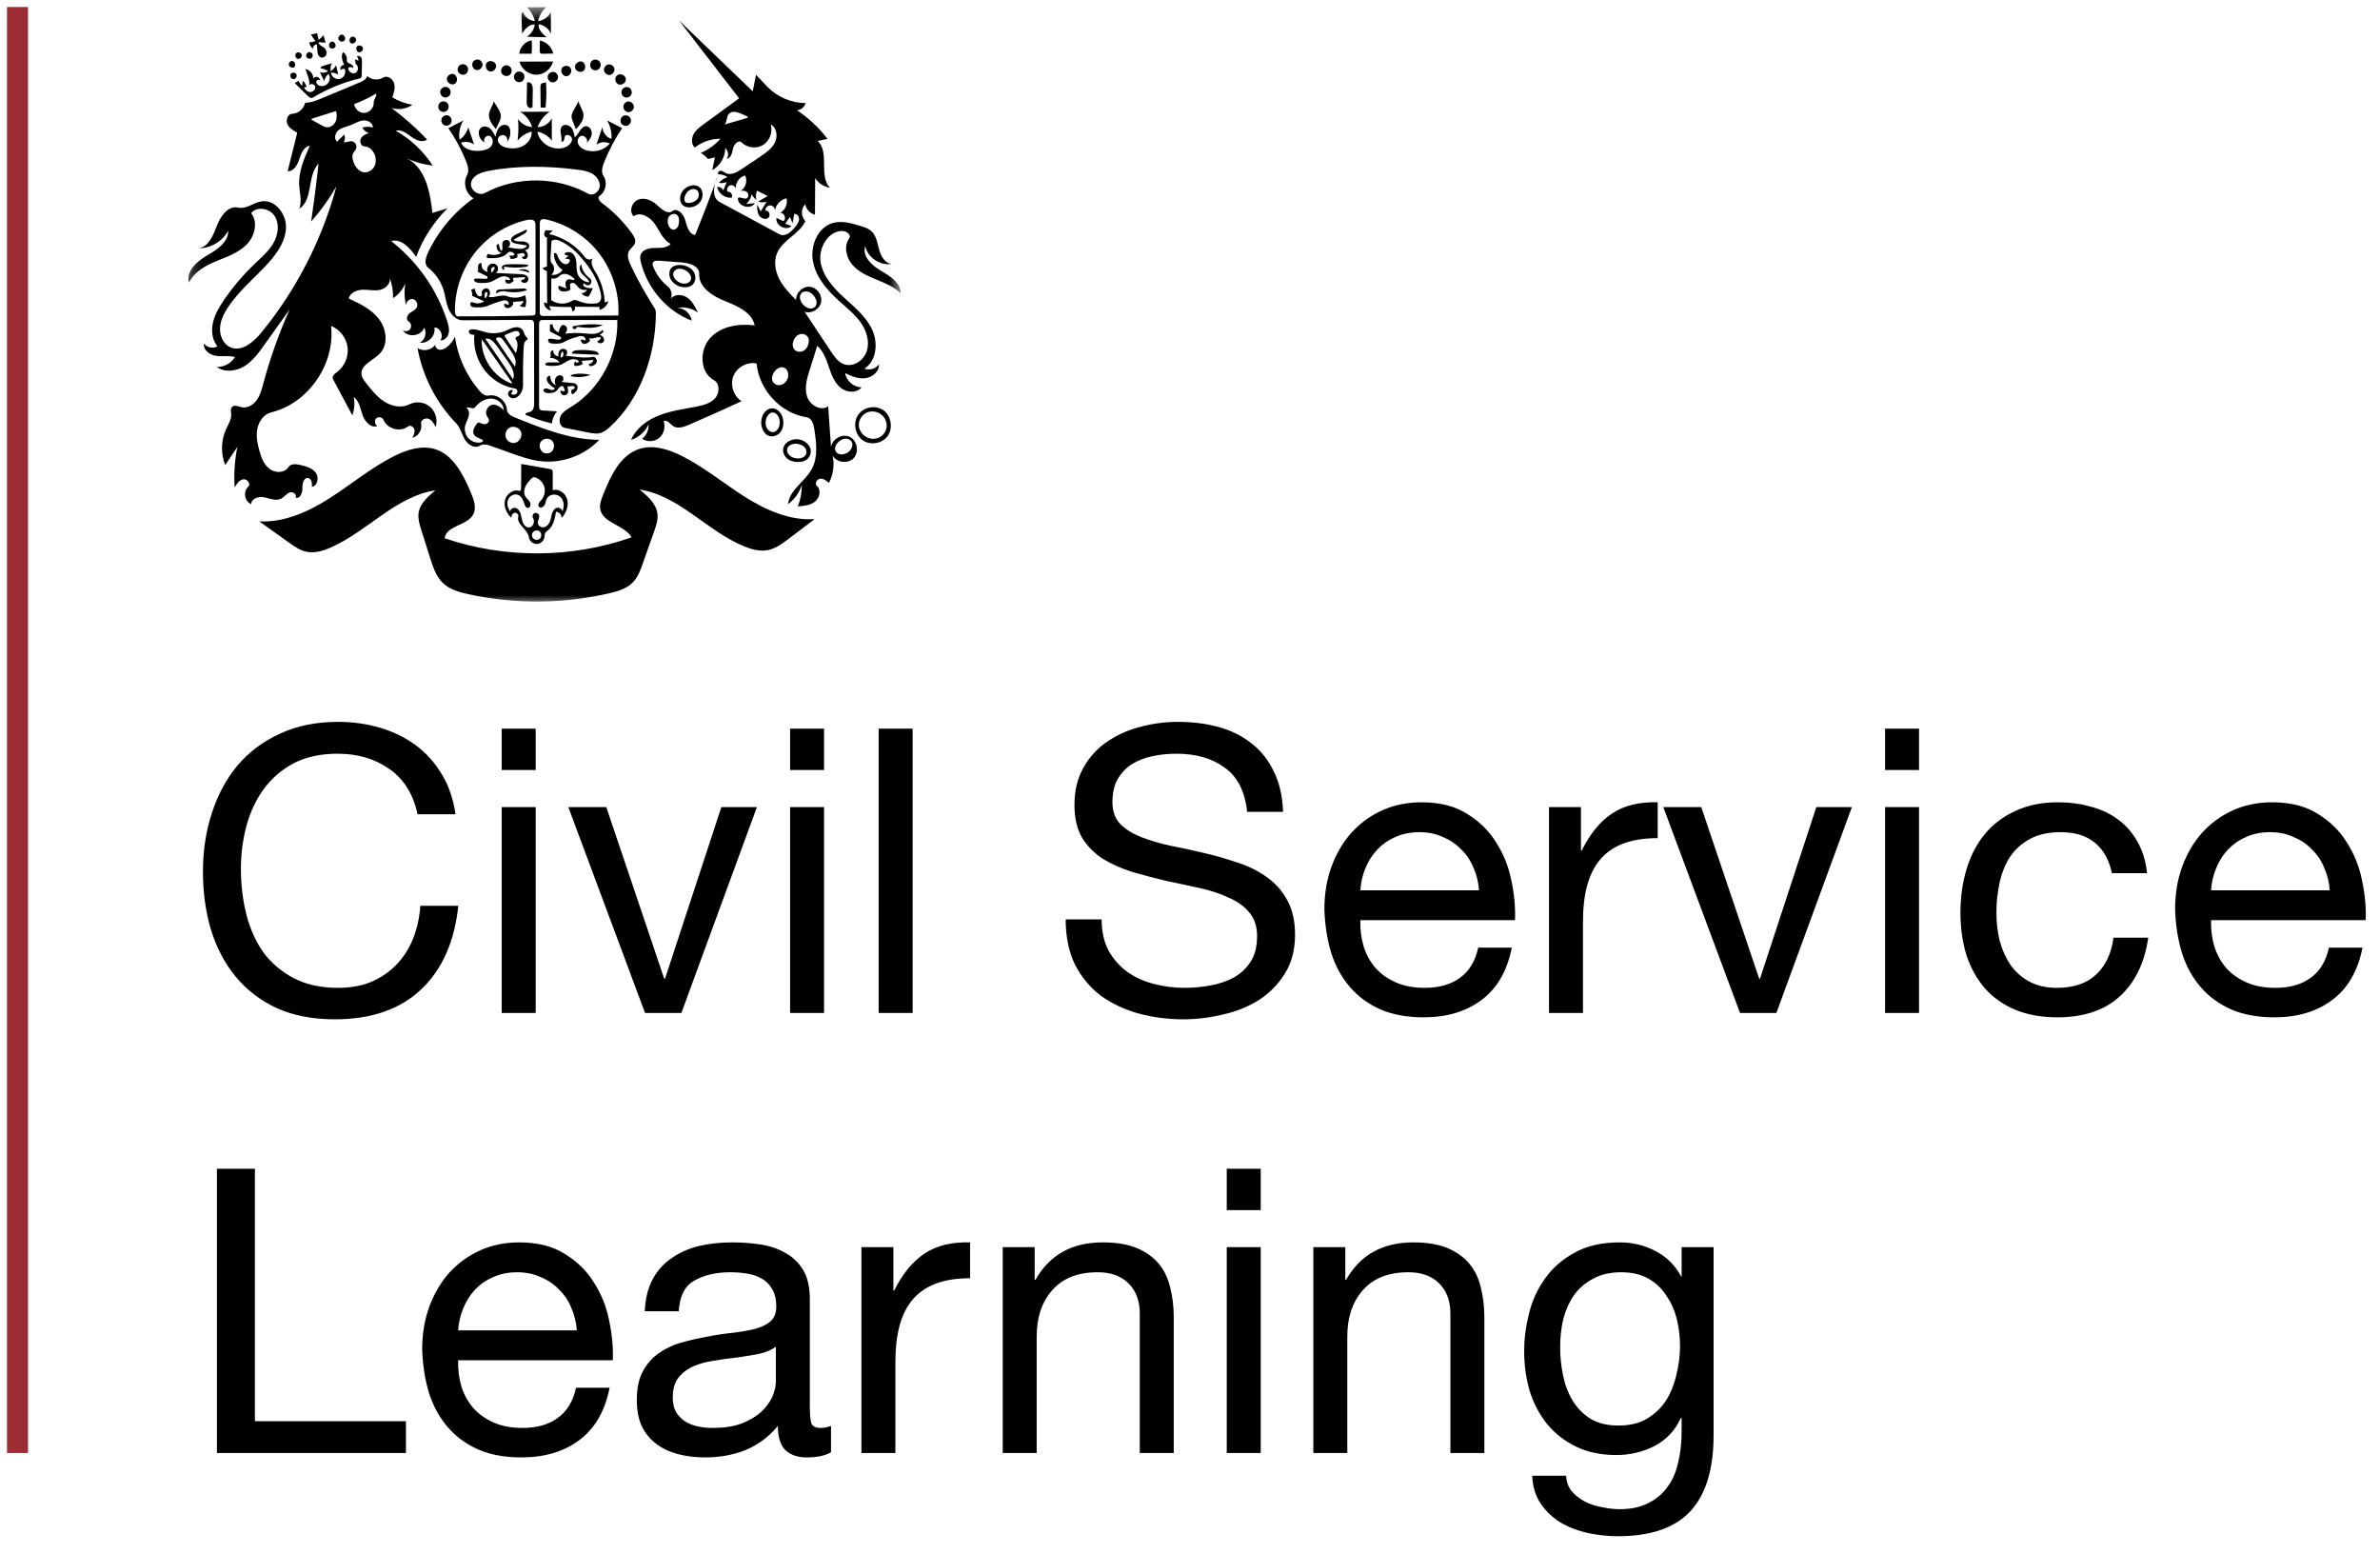 <svg width="170" height="111" viewBox="0 0 170 111" fill="none" xmlns="http://www.w3.org/2000/svg">
<g clip-path="url(#clip0_1987_3535)">
<path d="M29.823 58.148C29.519 56.707 28.843 55.626 27.797 54.906C26.769 54.185 25.542 53.825 24.115 53.825C22.897 53.825 21.85 54.053 20.975 54.508C20.119 54.963 19.405 55.579 18.834 56.356C18.283 57.114 17.874 57.986 17.607 58.972C17.341 59.958 17.208 60.982 17.208 62.043C17.208 63.2 17.341 64.299 17.607 65.342C17.874 66.365 18.283 67.266 18.834 68.043C19.405 68.801 20.128 69.408 21.004 69.863C21.879 70.318 22.926 70.545 24.143 70.545C25.038 70.545 25.827 70.403 26.512 70.119C27.216 69.816 27.816 69.408 28.311 68.896C28.824 68.365 29.224 67.74 29.509 67.019C29.795 66.299 29.966 65.522 30.023 64.688H32.735C32.468 67.247 31.583 69.237 30.08 70.659C28.577 72.081 26.522 72.792 23.915 72.792C22.336 72.792 20.956 72.526 19.776 71.996C18.597 71.446 17.617 70.697 16.837 69.749C16.056 68.801 15.466 67.683 15.067 66.394C14.686 65.105 14.496 63.721 14.496 62.242C14.496 60.764 14.705 59.38 15.124 58.091C15.543 56.783 16.151 55.645 16.951 54.678C17.769 53.712 18.777 52.953 19.976 52.404C21.194 51.835 22.583 51.55 24.143 51.55C25.209 51.55 26.217 51.693 27.169 51.977C28.12 52.261 28.967 52.678 29.709 53.228C30.451 53.778 31.07 54.47 31.564 55.304C32.059 56.119 32.383 57.067 32.535 58.148H29.823ZM38.263 54.991H35.837V52.034H38.263V54.991ZM35.837 57.636H38.263V72.337H35.837V57.636ZM48.671 72.337H46.074L40.594 57.636H43.306L47.444 69.891H47.501L51.526 57.636H54.066L48.671 72.337ZM58.861 54.991H56.435V52.034H58.861V54.991ZM56.435 57.636H58.861V72.337H56.435V57.636ZM62.762 52.034H65.188V72.337H62.762V52.034ZM89.078 57.977C88.926 56.517 88.393 55.465 87.479 54.821C86.585 54.157 85.434 53.825 84.026 53.825C83.455 53.825 82.894 53.882 82.342 53.996C81.79 54.11 81.295 54.299 80.858 54.565C80.439 54.83 80.097 55.19 79.83 55.645C79.583 56.081 79.459 56.631 79.459 57.294C79.459 57.92 79.64 58.432 80.001 58.83C80.382 59.209 80.877 59.522 81.485 59.768C82.113 60.015 82.818 60.223 83.598 60.394C84.378 60.546 85.167 60.716 85.967 60.906C86.785 61.095 87.585 61.323 88.364 61.588C89.144 61.835 89.839 62.176 90.448 62.612C91.076 63.048 91.571 63.598 91.932 64.261C92.313 64.925 92.503 65.759 92.503 66.763C92.503 67.844 92.256 68.773 91.761 69.55C91.285 70.308 90.667 70.934 89.905 71.427C89.144 71.901 88.288 72.242 87.337 72.451C86.404 72.678 85.472 72.792 84.54 72.792C83.398 72.792 82.313 72.65 81.286 72.365C80.278 72.081 79.383 71.654 78.603 71.086C77.842 70.498 77.233 69.759 76.776 68.868C76.339 67.958 76.12 66.887 76.12 65.654H78.688C78.688 66.507 78.85 67.247 79.174 67.872C79.516 68.479 79.954 68.981 80.487 69.379C81.038 69.778 81.676 70.072 82.399 70.261C83.122 70.451 83.864 70.545 84.625 70.545C85.234 70.545 85.843 70.489 86.452 70.375C87.08 70.261 87.641 70.072 88.136 69.806C88.631 69.522 89.03 69.142 89.335 68.669C89.639 68.195 89.791 67.588 89.791 66.849C89.791 66.147 89.601 65.579 89.22 65.143C88.859 64.707 88.364 64.356 87.736 64.091C87.128 63.806 86.433 63.579 85.653 63.408C84.873 63.237 84.074 63.067 83.255 62.896C82.456 62.707 81.666 62.498 80.886 62.271C80.106 62.024 79.402 61.712 78.774 61.332C78.165 60.934 77.671 60.432 77.29 59.825C76.928 59.2 76.747 58.422 76.747 57.493C76.747 56.47 76.957 55.588 77.375 54.849C77.794 54.091 78.346 53.475 79.031 53.001C79.735 52.508 80.525 52.148 81.4 51.92C82.294 51.674 83.208 51.55 84.14 51.55C85.187 51.55 86.157 51.674 87.051 51.92C87.946 52.167 88.726 52.555 89.392 53.086C90.077 53.617 90.61 54.29 90.99 55.105C91.39 55.901 91.609 56.858 91.647 57.977H89.078ZM105.645 63.579C105.607 63.01 105.474 62.47 105.245 61.958C105.036 61.446 104.741 61.01 104.361 60.65C103.999 60.271 103.561 59.977 103.048 59.768C102.553 59.541 102.001 59.427 101.392 59.427C100.764 59.427 100.193 59.541 99.68 59.768C99.185 59.977 98.757 60.271 98.395 60.65C98.034 61.029 97.749 61.474 97.539 61.986C97.329 62.479 97.206 63.01 97.168 63.579H105.645ZM107.985 67.673C107.662 69.323 106.948 70.564 105.845 71.398C104.741 72.233 103.352 72.65 101.678 72.65C100.498 72.65 99.47 72.46 98.595 72.081C97.739 71.702 97.015 71.171 96.426 70.489C95.836 69.806 95.388 68.991 95.084 68.043C94.799 67.095 94.637 66.062 94.599 64.944C94.599 63.825 94.77 62.801 95.113 61.873C95.455 60.944 95.931 60.138 96.54 59.456C97.168 58.773 97.9 58.242 98.738 57.863C99.594 57.484 100.526 57.294 101.535 57.294C102.848 57.294 103.932 57.569 104.789 58.119C105.664 58.65 106.358 59.332 106.872 60.166C107.405 61.001 107.767 61.91 107.957 62.896C108.166 63.882 108.252 64.82 108.214 65.711H97.168C97.149 66.356 97.225 66.972 97.396 67.56C97.567 68.128 97.843 68.64 98.224 69.095C98.605 69.531 99.09 69.882 99.68 70.147C100.269 70.413 100.964 70.545 101.763 70.545C102.791 70.545 103.628 70.308 104.275 69.835C104.941 69.361 105.378 68.64 105.588 67.673H107.985ZM110.643 57.636H112.926V60.735H112.983C113.574 59.541 114.296 58.659 115.152 58.091C116.009 57.522 117.093 57.257 118.406 57.294V59.854C117.436 59.854 116.608 59.986 115.923 60.252C115.238 60.517 114.687 60.906 114.268 61.418C113.849 61.929 113.545 62.555 113.354 63.294C113.164 64.015 113.069 64.849 113.069 65.797V72.337H110.643V57.636ZM126.884 72.337H124.287L118.807 57.636H121.518L125.657 69.891H125.714L129.738 57.636H132.279L126.884 72.337ZM137.074 54.991H134.648V52.034H137.074V54.991ZM134.648 57.636H137.074V72.337H134.648V57.636ZM150.85 62.356C150.66 61.427 150.26 60.707 149.651 60.195C149.043 59.683 148.224 59.427 147.196 59.427C146.321 59.427 145.589 59.588 144.999 59.91C144.409 60.233 143.934 60.659 143.572 61.19C143.229 61.721 142.982 62.337 142.829 63.038C142.678 63.721 142.601 64.432 142.601 65.171C142.601 65.853 142.678 66.517 142.829 67.162C143.001 67.806 143.258 68.384 143.6 68.896C143.943 69.389 144.39 69.787 144.942 70.09C145.494 70.394 146.15 70.545 146.911 70.545C148.11 70.545 149.043 70.233 149.708 69.607C150.393 68.981 150.812 68.1 150.964 66.963H153.447C153.181 68.782 152.496 70.185 151.392 71.171C150.307 72.157 148.823 72.65 146.94 72.65C145.817 72.65 144.818 72.469 143.943 72.109C143.086 71.749 142.364 71.237 141.773 70.574C141.203 69.91 140.765 69.124 140.46 68.214C140.175 67.285 140.032 66.271 140.032 65.171C140.032 64.072 140.175 63.048 140.46 62.1C140.746 61.133 141.174 60.299 141.745 59.598C142.335 58.877 143.068 58.318 143.943 57.92C144.818 57.503 145.836 57.294 146.997 57.294C147.834 57.294 148.614 57.399 149.337 57.607C150.079 57.797 150.727 58.1 151.278 58.517C151.849 58.934 152.315 59.465 152.677 60.11C153.039 60.735 153.267 61.484 153.362 62.356H150.85ZM166.409 63.579C166.371 63.01 166.238 62.47 166.009 61.958C165.8 61.446 165.505 61.01 165.125 60.65C164.763 60.271 164.325 59.977 163.812 59.768C163.317 59.541 162.765 59.427 162.156 59.427C161.528 59.427 160.957 59.541 160.444 59.768C159.949 59.977 159.521 60.271 159.159 60.65C158.797 61.029 158.512 61.474 158.303 61.986C158.094 62.479 157.97 63.01 157.932 63.579H166.409ZM168.75 67.673C168.426 69.323 167.712 70.564 166.609 71.398C165.505 72.233 164.116 72.65 162.442 72.65C161.262 72.65 160.234 72.46 159.359 72.081C158.503 71.702 157.78 71.171 157.19 70.489C156.6 69.806 156.153 68.991 155.848 68.043C155.563 67.095 155.401 66.062 155.363 64.944C155.363 63.825 155.534 62.801 155.877 61.873C156.219 60.944 156.695 60.138 157.304 59.456C157.932 58.773 158.664 58.242 159.502 57.863C160.358 57.484 161.29 57.294 162.299 57.294C163.612 57.294 164.697 57.569 165.553 58.119C166.428 58.65 167.123 59.332 167.636 60.166C168.169 61.001 168.53 61.91 168.721 62.896C168.93 63.882 169.015 64.82 168.978 65.711H157.932C157.912 66.356 157.989 66.972 158.16 67.56C158.332 68.128 158.607 68.64 158.988 69.095C159.368 69.531 159.853 69.882 160.444 70.147C161.033 70.413 161.728 70.545 162.527 70.545C163.555 70.545 164.392 70.308 165.039 69.835C165.705 69.361 166.142 68.64 166.352 67.673H168.75ZM15.495 83.463H18.207V101.491H28.995V103.765H15.495V83.463ZM41.202 95.007C41.164 94.439 41.031 93.898 40.802 93.386C40.593 92.875 40.298 92.438 39.918 92.078C39.556 91.699 39.118 91.406 38.605 91.197C38.11 90.969 37.558 90.856 36.949 90.856C36.321 90.856 35.75 90.969 35.237 91.197C34.742 91.406 34.314 91.699 33.952 92.078C33.591 92.458 33.305 92.903 33.096 93.415C32.887 93.908 32.763 94.439 32.725 95.007H41.202ZM43.542 99.102C43.219 100.751 42.505 101.993 41.402 102.827C40.298 103.661 38.909 104.078 37.235 104.078C36.055 104.078 35.027 103.889 34.152 103.509C33.296 103.13 32.573 102.6 31.983 101.917C31.393 101.235 30.946 100.42 30.641 99.472C30.356 98.523 30.194 97.491 30.156 96.372C30.156 95.254 30.327 94.23 30.67 93.301C31.012 92.373 31.488 91.567 32.097 90.884C32.725 90.202 33.458 89.671 34.295 89.292C35.151 88.912 36.084 88.723 37.092 88.723C38.405 88.723 39.489 88.998 40.346 89.548C41.221 90.078 41.916 90.761 42.429 91.595C42.962 92.429 43.324 93.339 43.514 94.325C43.723 95.31 43.809 96.249 43.771 97.14H32.725C32.706 97.784 32.782 98.401 32.953 98.988C33.124 99.557 33.401 100.069 33.781 100.524C34.162 100.96 34.647 101.31 35.237 101.576C35.827 101.841 36.521 101.974 37.32 101.974C38.348 101.974 39.185 101.737 39.832 101.263C40.498 100.789 40.936 100.069 41.145 99.102H43.542ZM59.358 103.708C58.939 103.955 58.359 104.078 57.617 104.078C56.989 104.078 56.485 103.908 56.104 103.566C55.743 103.206 55.562 102.628 55.562 101.832C54.896 102.628 54.116 103.206 53.221 103.566C52.346 103.908 51.395 104.078 50.367 104.078C49.701 104.078 49.064 104.003 48.455 103.851C47.865 103.699 47.351 103.462 46.914 103.14C46.476 102.817 46.124 102.4 45.858 101.889C45.61 101.358 45.486 100.723 45.486 99.984C45.486 99.149 45.629 98.467 45.915 97.936C46.2 97.406 46.571 96.979 47.028 96.656C47.503 96.315 48.036 96.059 48.626 95.889C49.235 95.718 49.853 95.576 50.481 95.462C51.147 95.33 51.775 95.235 52.365 95.178C52.974 95.102 53.507 95.007 53.964 94.894C54.42 94.761 54.782 94.581 55.048 94.353C55.315 94.107 55.448 93.756 55.448 93.301C55.448 92.771 55.343 92.344 55.134 92.022C54.944 91.699 54.687 91.453 54.363 91.282C54.059 91.112 53.707 90.998 53.307 90.941C52.926 90.884 52.546 90.856 52.165 90.856C51.138 90.856 50.282 91.055 49.597 91.453C48.912 91.832 48.541 92.562 48.483 93.642H46.057C46.095 92.732 46.286 91.965 46.628 91.339C46.971 90.713 47.427 90.211 47.998 89.832C48.569 89.434 49.216 89.15 49.939 88.979C50.681 88.808 51.471 88.723 52.308 88.723C52.974 88.723 53.631 88.77 54.278 88.865C54.944 88.96 55.543 89.159 56.076 89.462C56.608 89.747 57.036 90.154 57.36 90.685C57.684 91.216 57.845 91.908 57.845 92.761V100.325C57.845 100.893 57.874 101.31 57.931 101.576C58.007 101.841 58.235 101.974 58.616 101.974C58.825 101.974 59.073 101.927 59.358 101.832V103.708ZM55.419 96.173C55.115 96.401 54.715 96.571 54.22 96.685C53.726 96.78 53.202 96.865 52.651 96.941C52.118 96.998 51.575 97.073 51.024 97.168C50.472 97.244 49.977 97.377 49.539 97.567C49.102 97.756 48.74 98.031 48.455 98.391C48.188 98.732 48.055 99.206 48.055 99.813C48.055 100.211 48.131 100.552 48.284 100.837C48.455 101.102 48.664 101.32 48.912 101.491C49.178 101.661 49.482 101.785 49.825 101.86C50.167 101.936 50.529 101.974 50.91 101.974C51.709 101.974 52.394 101.87 52.965 101.661C53.535 101.434 54.002 101.159 54.363 100.837C54.725 100.495 54.991 100.135 55.162 99.756C55.334 99.358 55.419 98.988 55.419 98.647V96.173ZM61.53 89.064H63.814V92.164H63.871C64.461 90.969 65.184 90.088 66.04 89.519C66.896 88.951 67.981 88.685 69.294 88.723V91.282C68.323 91.282 67.496 91.415 66.811 91.68C66.126 91.946 65.574 92.334 65.155 92.846C64.737 93.358 64.432 93.984 64.242 94.723C64.052 95.444 63.956 96.277 63.956 97.225V103.765H61.53V89.064ZM71.622 89.064H73.906V91.396H73.963C74.971 89.614 76.569 88.723 78.758 88.723C79.729 88.723 80.537 88.856 81.184 89.121C81.831 89.387 82.355 89.757 82.754 90.23C83.154 90.704 83.429 91.272 83.582 91.936C83.753 92.581 83.839 93.301 83.839 94.097V103.765H81.413V93.813C81.413 92.903 81.146 92.182 80.613 91.652C80.08 91.121 79.348 90.856 78.416 90.856C77.674 90.856 77.026 90.969 76.475 91.197C75.942 91.424 75.495 91.747 75.133 92.164C74.772 92.581 74.496 93.074 74.305 93.642C74.134 94.192 74.049 94.799 74.049 95.462V103.765H71.622V89.064ZM90.051 86.42H87.625V83.463H90.051V86.42ZM87.625 89.064H90.051V103.765H87.625V89.064ZM93.81 89.064H96.093V91.396H96.15C97.159 89.614 98.757 88.723 100.945 88.723C101.916 88.723 102.725 88.856 103.371 89.121C104.018 89.387 104.542 89.757 104.941 90.23C105.341 90.704 105.616 91.272 105.769 91.936C105.94 92.581 106.026 93.301 106.026 94.097V103.765H103.6V93.813C103.6 92.903 103.333 92.182 102.8 91.652C102.268 91.121 101.535 90.856 100.603 90.856C99.861 90.856 99.214 90.969 98.662 91.197C98.129 91.424 97.682 91.747 97.32 92.164C96.959 92.581 96.683 93.074 96.493 93.642C96.321 94.192 96.236 94.799 96.236 95.462V103.765H93.81V89.064ZM122.399 102.514C122.399 104.921 121.847 106.723 120.744 107.917C119.64 109.111 117.908 109.708 115.549 109.708C114.864 109.708 114.16 109.633 113.437 109.481C112.733 109.329 112.086 109.083 111.496 108.742C110.925 108.4 110.45 107.955 110.069 107.405C109.688 106.855 109.479 106.182 109.441 105.386H111.867C111.886 105.822 112.02 106.192 112.267 106.495C112.533 106.798 112.847 107.045 113.209 107.234C113.589 107.424 113.998 107.557 114.436 107.633C114.874 107.728 115.292 107.775 115.692 107.775C116.491 107.775 117.166 107.633 117.718 107.348C118.27 107.083 118.727 106.704 119.088 106.211C119.45 105.737 119.706 105.159 119.859 104.476C120.03 103.794 120.116 103.045 120.116 102.23V101.263H120.059C119.64 102.173 119.003 102.846 118.146 103.282C117.309 103.699 116.415 103.908 115.463 103.908C114.36 103.908 113.399 103.708 112.581 103.31C111.763 102.912 111.078 102.382 110.526 101.718C109.974 101.036 109.555 100.249 109.27 99.358C109.003 98.448 108.87 97.491 108.87 96.486C108.87 95.614 108.984 94.723 109.213 93.813C109.441 92.884 109.822 92.05 110.354 91.311C110.887 90.553 111.591 89.936 112.467 89.462C113.342 88.969 114.417 88.723 115.692 88.723C116.624 88.723 117.48 88.932 118.261 89.349C119.041 89.747 119.649 90.354 120.087 91.168H120.116V89.064H122.399V102.514ZM115.606 101.803C116.405 101.803 117.081 101.642 117.633 101.32C118.204 100.979 118.66 100.542 119.003 100.012C119.345 99.462 119.592 98.846 119.745 98.164C119.916 97.481 120.002 96.799 120.002 96.116C120.002 95.472 119.926 94.837 119.773 94.211C119.621 93.585 119.374 93.026 119.031 92.533C118.707 92.022 118.279 91.614 117.747 91.311C117.214 91.008 116.567 90.856 115.806 90.856C115.026 90.856 114.36 91.008 113.808 91.311C113.256 91.595 112.799 91.983 112.438 92.477C112.095 92.97 111.839 93.538 111.667 94.183C111.515 94.827 111.439 95.5 111.439 96.202C111.439 96.865 111.506 97.528 111.639 98.192C111.772 98.856 112 99.462 112.324 100.012C112.648 100.542 113.076 100.979 113.608 101.32C114.141 101.642 114.807 101.803 115.606 101.803Z" fill="black"/>
<mask id="mask0_1987_3535" style="mask-type:luminance" maskUnits="userSpaceOnUse" x="13" y="0" width="52" height="44">
<path d="M64.344 0.5H13.269V43.153H64.344V0.5Z" fill="white"/>
</mask>
<g mask="url(#mask0_1987_3535)">
<path d="M64.332 20.945C63.85 20.467 63.205 20.212 62.58 19.958C61.955 19.698 61.31 19.418 60.875 18.898C60.434 18.384 60.26 17.568 60.66 17.017C60.824 16.783 60.486 16.508 60.204 16.498C59.185 16.456 58.458 17.667 58.611 18.69C58.77 19.719 59.513 20.54 60.27 21.236C61.028 21.932 61.863 22.603 62.298 23.543C62.734 24.478 62.616 25.788 61.74 26.323C62.104 26.468 62.554 26.338 62.785 26.016C62.81 26.53 62.319 26.946 61.817 27.009C61.315 27.071 60.818 26.868 60.368 26.645C60.455 27.206 60.982 27.658 61.541 27.658C61.187 28.11 60.45 28.042 60.014 27.668C59.584 27.299 59.379 26.728 59.195 26.182C59.011 25.642 58.806 25.07 58.376 24.696C58.196 25.258 58.022 25.824 57.843 26.385C57.643 27.009 57.449 27.684 57.643 28.307C57.843 28.931 58.627 29.393 59.154 29.014C59.226 29.986 59.292 30.957 59.359 31.929C59.441 31.337 60.163 30.942 60.696 31.196C61.228 31.456 61.387 32.272 60.982 32.708C60.583 33.15 59.769 33.051 59.477 32.537C59.615 33.191 59.518 33.893 59.21 34.485C59.031 34.329 58.821 34.168 58.586 34.189C58.35 34.21 58.166 34.542 58.345 34.693C58.673 34.973 58.55 35.555 58.212 35.825C57.874 36.09 57.418 36.132 56.988 36.163C57.182 35.675 57.28 35.15 57.27 34.625C57.1 35.176 56.752 35.67 56.286 36.002C56.394 34.973 57.5 34.397 57.986 33.493C58.447 32.641 58.309 31.602 58.166 30.645C58.109 30.287 57.976 29.851 57.628 29.799C55.774 29.523 54.212 27.855 54.043 25.959C53.383 25.819 52.645 26.214 52.389 26.847C52.138 27.486 52.394 28.292 52.968 28.655C51.718 29.232 50.458 29.793 49.199 30.339C48.83 30.5 48.379 30.645 48.057 30.412C47.842 30.25 47.621 29.934 47.401 30.084C47.555 30.495 47.416 31.004 47.078 31.279C46.74 31.555 46.223 31.576 45.86 31.337C46.177 31.103 46.356 30.692 46.326 30.297C46.095 30.827 45.624 31.248 45.076 31.409C45.445 30.557 46.254 29.98 47.109 29.653C47.964 29.321 48.881 29.206 49.782 29.03C50.259 28.931 50.766 28.801 51.088 28.427C51.411 28.058 51.421 27.372 50.986 27.143C49.977 26.598 49.941 24.993 50.725 24.14C51.503 23.288 52.773 23.091 53.905 23.236C53.71 22.296 52.671 21.854 51.785 21.501C50.904 21.148 49.895 20.519 49.941 19.558C49.962 19.002 49.25 18.784 48.702 18.742C48.149 18.701 47.601 18.659 47.048 18.617C46.889 18.607 46.679 18.623 46.623 18.779C46.592 18.862 46.623 18.95 46.653 19.033C46.874 19.594 47.242 20.088 47.703 20.462C47.959 20.665 48.046 21.049 47.908 21.34C48.174 20.987 48.733 21.002 49.096 21.257C49.455 21.506 49.665 21.922 49.854 22.322C49.434 22.015 48.886 21.891 48.374 21.989C48.871 21.989 49.337 22.4 49.404 22.899C47.621 22.208 46.218 20.581 45.773 18.701C45.737 18.55 45.706 18.389 45.747 18.238C45.849 17.838 46.341 17.708 46.751 17.708C47.155 17.703 47.627 17.724 47.903 17.422C47.365 17.142 47.125 16.508 46.782 16.004C46.438 15.505 45.747 15.084 45.261 15.443C44.912 15.116 45.122 14.456 45.558 14.269C45.993 14.082 46.51 14.269 46.869 14.586C47.212 14.892 47.662 15.354 48.026 15.074C48.384 14.809 48.835 15.297 48.948 15.734C49.066 16.17 49.209 16.731 49.654 16.778C50.228 15.36 50.781 13.931 51.303 12.486C50.996 13.136 50.776 14.087 51.401 14.425C52.83 15.194 54.258 15.962 55.682 16.731C56.087 16.95 56.527 16.55 56.814 16.191C56.937 16.035 57.065 15.864 57.075 15.661C57.09 15.459 56.921 15.24 56.727 15.282C56.691 15.505 56.65 15.729 56.614 15.947C56.547 15.791 56.486 15.64 56.419 15.484C56.307 15.646 56.194 15.812 56.087 15.978C56.235 16.035 56.384 16.087 56.532 16.144C56.148 16.524 55.364 16.098 55.462 15.562C55.626 15.64 55.789 15.718 55.948 15.791C56.235 15.64 55.974 15.084 55.677 15.22C56.066 15.048 56.286 14.57 56.179 14.16C55.759 14.243 55.411 14.622 55.354 15.053C55.375 14.861 55.206 14.669 55.016 14.669C54.822 14.664 54.653 14.856 54.673 15.048C54.919 14.965 55.078 15.401 54.873 15.562C54.673 15.723 54.35 15.594 54.217 15.37C54.079 15.147 54.079 14.871 54.084 14.606C54.166 14.773 54.253 14.939 54.335 15.1C54.478 14.866 54.622 14.627 54.765 14.388C54.576 14.471 54.35 14.476 54.156 14.393C54.381 14.263 54.606 14.128 54.832 13.998C54.581 13.869 54.33 13.744 54.074 13.614C53.992 13.817 53.971 14.045 54.023 14.263C53.879 14.17 53.762 14.024 53.7 13.863C53.644 14.128 53.5 14.378 53.306 14.57C53.511 14.549 53.715 14.528 53.92 14.508C53.628 14.986 52.742 14.762 52.707 14.201C52.707 13.973 53.065 14.217 53.29 14.18C53.465 14.149 53.505 13.879 53.388 13.749C53.27 13.614 53.065 13.598 52.891 13.635C53.26 13.432 53.413 12.913 53.224 12.533C52.814 12.627 52.507 13.069 52.563 13.495C52.538 13.313 52.328 13.178 52.154 13.235C51.974 13.292 51.882 13.526 51.964 13.692C52.179 13.645 52.379 13.931 52.261 14.118C51.795 14.17 51.319 13.822 51.221 13.359C51.401 13.318 51.6 13.427 51.662 13.604C51.744 13.401 51.826 13.198 51.908 13.001C51.734 13.079 51.539 13.094 51.349 13.053C51.519 12.866 51.734 12.72 51.974 12.648C51.785 12.518 51.549 12.445 51.319 12.45C51.216 12.362 51.349 12.185 51.483 12.19C51.616 12.201 51.718 12.3 51.841 12.362C52.205 12.539 52.63 12.305 52.973 12.076C53.418 11.775 53.869 11.473 54.32 11.172C54.719 10.902 55.139 10.611 55.354 10.175C55.569 9.738 55.482 9.109 55.052 8.891C55.216 9.426 54.98 10.06 54.509 10.351C54.033 10.647 53.372 10.564 52.978 10.175C52.758 9.956 52.425 10.299 52.358 10.606C52.297 10.907 52.215 11.312 51.913 11.338C52.072 11.11 52.02 10.751 51.8 10.58C51.805 11.219 51.431 11.848 50.873 12.149C50.935 11.842 51.001 11.541 51.068 11.24C50.899 11.276 50.735 11.318 50.571 11.354C50.423 11.177 50.248 11.032 50.054 10.917C50.587 10.699 51.073 10.351 51.457 9.909C50.801 9.904 50.146 10.133 49.629 10.538C49.378 10.31 49.378 9.889 49.542 9.582C49.706 9.281 49.987 9.073 50.264 8.87C51.109 8.252 51.949 7.639 52.794 7.021C51.36 5.166 49.926 3.311 48.492 1.451C50.248 3.145 52.01 4.833 53.767 6.522C53.843 6.132 53.925 5.737 54.002 5.342C54.263 5.618 54.53 5.893 54.791 6.174C55.503 6.922 56.522 7.358 57.546 7.364C57.469 7.639 57.213 7.852 56.931 7.873C57.761 8.429 58.504 9.125 59.108 9.92C58.872 9.967 58.637 10.019 58.396 10.065C59.282 10.845 58.463 12.554 59.277 13.406C58.852 13.344 58.458 13.084 58.227 12.715C58.222 13.588 58.217 14.456 58.212 15.329C57.864 15.251 57.577 14.939 57.52 14.586C57.198 14.892 57.203 15.484 57.531 15.791C57.085 16.731 55.887 17.137 55.492 18.103C55.257 18.69 55.38 19.381 55.672 19.948C55.969 20.509 56.414 20.971 56.86 21.423C56.844 20.904 57.336 20.431 57.843 20.477C58.35 20.524 58.755 21.08 58.647 21.584C58.545 22.093 57.951 22.431 57.469 22.26C58.094 23.205 58.724 24.151 59.349 25.096C59.589 25.46 59.85 25.834 60.245 25.995C60.911 26.271 61.709 25.751 61.919 25.055C62.135 24.359 61.884 23.59 61.459 23.003C61.033 22.416 60.455 21.963 59.922 21.48C59.087 20.727 58.304 19.828 58.079 18.716C57.853 17.61 58.365 16.285 59.431 15.942C60.117 15.723 60.854 15.947 61.546 16.165C61.781 16.238 62.027 16.321 62.217 16.482C62.59 16.799 62.667 17.334 62.79 17.812C62.918 18.285 63.205 18.81 63.691 18.846C62.872 18.992 61.991 18.404 61.802 17.584C61.566 18.3 62.273 18.96 62.923 19.334C63.569 19.709 64.347 20.192 64.332 20.945ZM55.165 27.175C55.231 27.393 55.472 27.528 55.697 27.502C55.923 27.481 56.117 27.32 56.225 27.118C56.378 26.821 56.312 26.385 56.01 26.26C55.687 26.125 55.329 26.416 55.2 26.749C55.149 26.884 55.124 27.034 55.165 27.175ZM57.766 24.4C57.776 24.317 57.771 24.234 57.746 24.151C57.664 23.917 57.377 23.797 57.142 23.865C56.906 23.933 56.732 24.146 56.66 24.385C56.604 24.556 56.604 24.759 56.701 24.909C56.839 25.128 57.162 25.18 57.387 25.055C57.618 24.925 57.746 24.665 57.766 24.4ZM58.14 21.137C58.032 21.002 57.894 20.878 57.725 20.831C57.561 20.779 57.362 20.81 57.244 20.94C57.034 21.169 57.167 21.553 57.382 21.771C57.5 21.891 57.638 21.989 57.802 22.021C57.961 22.057 58.14 22.01 58.242 21.88C58.411 21.672 58.309 21.35 58.14 21.137ZM59.886 31.56C59.712 31.726 59.579 31.986 59.681 32.209C59.815 32.511 60.255 32.505 60.532 32.329C60.788 32.168 60.982 31.825 60.839 31.555C60.747 31.394 60.552 31.311 60.373 31.326C60.188 31.337 60.02 31.435 59.886 31.56ZM51.769 8.886C52.276 8.74 52.788 8.595 53.301 8.444C53.357 8.429 53.429 8.387 53.413 8.33C53.26 8.262 53.111 8.195 52.958 8.127C52.671 8.003 52.287 7.888 52.072 8.122C51.882 8.325 51.944 8.673 51.769 8.886ZM47.739 16.072C47.795 16.227 47.913 16.383 48.077 16.399C48.21 16.415 48.338 16.321 48.41 16.201C48.477 16.087 48.497 15.942 48.502 15.807C48.507 15.651 48.487 15.479 48.379 15.37C48.226 15.214 47.939 15.266 47.806 15.438C47.667 15.614 47.667 15.864 47.739 16.072Z" fill="black"/>
<path d="M20.909 4.365C21.084 4.417 21.145 4.688 21.007 4.812C20.863 4.875 20.669 4.792 20.633 4.636C20.597 4.48 20.766 4.308 20.915 4.365" fill="black"/>
<path d="M21.55 3.914C21.514 3.753 21.278 3.68 21.16 3.794C21.038 3.908 21.094 4.147 21.253 4.199C21.411 4.246 21.591 4.08 21.55 3.914Z" fill="black"/>
<path d="M20.761 5.291C20.679 5.436 20.797 5.649 20.961 5.654C21.125 5.654 21.253 5.446 21.171 5.301C21.089 5.155 20.848 5.15 20.761 5.291Z" fill="black"/>
<path d="M22.149 3.721C22.201 3.753 22.252 3.789 22.298 3.82C22.38 3.945 22.318 4.137 22.185 4.184C22.047 4.236 21.883 4.127 21.868 3.981C21.857 3.836 22.001 3.695 22.144 3.721" fill="black"/>
<path d="M25.176 2.615C25.232 2.609 25.289 2.625 25.335 2.656C25.376 2.682 25.406 2.724 25.422 2.77C25.504 2.963 25.243 3.191 25.063 3.082C24.884 2.968 24.966 2.63 25.176 2.615Z" fill="black"/>
<path d="M23.931 3.378C23.849 3.482 23.68 3.503 23.577 3.42C23.429 3.295 23.511 2.994 23.705 2.973C23.9 2.952 24.048 3.222 23.931 3.378Z" fill="black"/>
<path d="M25.514 3.306C25.391 3.425 25.447 3.675 25.611 3.727C25.775 3.773 25.959 3.597 25.923 3.43C25.882 3.259 25.637 3.186 25.514 3.306Z" fill="black"/>
<path d="M24.607 2.885C24.494 3.025 24.233 2.978 24.177 2.812C24.115 2.64 24.289 2.443 24.458 2.474C24.627 2.511 24.714 2.75 24.607 2.885Z" fill="black"/>
<path d="M37.626 19.272C37.672 19.288 37.718 19.314 37.754 19.345C37.795 19.381 37.815 19.444 37.774 19.475C37.539 19.366 37.283 19.308 37.022 19.303C37.206 19.21 37.431 19.199 37.626 19.272Z" fill="black"/>
<path d="M44.974 6.283C45.117 6.387 45.168 6.605 45.086 6.766C44.994 6.948 44.743 7.021 44.569 6.917C44.395 6.818 44.334 6.558 44.441 6.387C44.554 6.215 44.81 6.163 44.974 6.283Z" fill="black"/>
<path d="M31.556 8.449C31.638 8.262 31.884 8.174 32.063 8.268C32.243 8.361 32.314 8.616 32.212 8.792C32.115 8.969 31.859 9.031 31.69 8.917C31.546 8.824 31.485 8.611 31.556 8.449Z" fill="black"/>
<path d="M31.92 5.597C31.951 5.384 32.196 5.228 32.401 5.29C32.673 5.379 32.734 5.826 32.488 5.982C32.248 6.137 31.874 5.888 31.92 5.597Z" fill="black"/>
<path d="M31.915 6.215C32.105 6.267 32.233 6.496 32.176 6.688C32.125 6.885 31.895 7.01 31.705 6.948C31.521 6.891 31.403 6.667 31.454 6.48C31.511 6.288 31.726 6.163 31.915 6.215Z" fill="black"/>
<path d="M43.14 5.01C43.13 4.844 43.233 4.677 43.386 4.62C43.581 4.548 43.822 4.672 43.878 4.875C43.929 5.077 43.786 5.311 43.581 5.353C43.376 5.389 43.161 5.218 43.14 5.01Z" fill="black"/>
<path d="M41.66 5.072C41.46 5.212 41.143 5.093 41.081 4.854C41.015 4.589 41.322 4.308 41.573 4.402C41.829 4.501 41.88 4.916 41.66 5.072Z" fill="black"/>
<path d="M33.774 4.433C33.856 4.298 34.025 4.22 34.184 4.256C34.337 4.293 34.455 4.438 34.471 4.599C34.486 4.838 34.235 5.051 34.01 4.994C33.784 4.942 33.656 4.636 33.774 4.433Z" fill="black"/>
<path d="M44.528 7.566C44.559 7.379 44.748 7.228 44.933 7.249C45.117 7.265 45.276 7.441 45.276 7.634C45.271 7.842 45.071 8.023 44.866 8.008C44.661 7.987 44.497 7.769 44.528 7.566Z" fill="black"/>
<path d="M44.549 8.262C44.733 8.184 44.969 8.283 45.045 8.47C45.117 8.662 45.01 8.896 44.825 8.969C44.646 9.037 44.416 8.933 44.344 8.751C44.277 8.569 44.37 8.335 44.549 8.262Z" fill="black"/>
<path d="M40.16 4.833C40.298 4.657 40.6 4.657 40.739 4.833C40.913 5.051 40.728 5.446 40.452 5.446C40.17 5.446 39.981 5.057 40.16 4.833Z" fill="black"/>
<path d="M42.233 4.885C42.1 4.719 42.136 4.449 42.305 4.324C42.474 4.199 42.74 4.251 42.853 4.428C42.966 4.605 42.894 4.875 42.715 4.979C42.561 5.062 42.346 5.02 42.233 4.885Z" fill="black"/>
<path d="M36.129 4.662C36.298 4.646 36.478 4.761 36.529 4.927C36.585 5.093 36.508 5.296 36.36 5.384C36.165 5.498 35.879 5.389 35.807 5.171C35.735 4.953 35.904 4.688 36.129 4.662Z" fill="black"/>
<path d="M44.108 5.987C43.995 5.903 43.934 5.753 43.954 5.612C43.969 5.519 44.021 5.431 44.092 5.373C44.313 5.197 44.702 5.379 44.707 5.664C44.717 5.945 44.338 6.153 44.108 5.987Z" fill="black"/>
<path d="M35.433 4.662C35.469 4.895 35.254 5.129 35.023 5.108C34.742 5.077 34.588 4.672 34.782 4.464C34.972 4.256 35.387 4.381 35.433 4.662Z" fill="black"/>
<path d="M32.689 5.015C32.674 4.916 32.699 4.818 32.751 4.74C32.889 4.547 33.211 4.532 33.355 4.719C33.503 4.901 33.432 5.218 33.217 5.311C33.001 5.41 32.72 5.249 32.689 5.015Z" fill="black"/>
<path d="M36.908 5.826C36.806 5.768 36.734 5.664 36.714 5.55C36.683 5.368 36.806 5.171 36.98 5.119C37.159 5.067 37.364 5.171 37.436 5.342C37.492 5.488 37.451 5.664 37.339 5.774C37.226 5.877 37.041 5.898 36.908 5.826Z" fill="black"/>
<path d="M31.971 7.379C32.094 7.54 32.063 7.795 31.905 7.914C31.751 8.039 31.5 8.008 31.377 7.847C31.259 7.691 31.29 7.436 31.449 7.312C31.602 7.192 31.848 7.223 31.971 7.379Z" fill="black"/>
<path d="M39.863 5.504C39.863 5.711 39.669 5.893 39.469 5.883C39.264 5.867 39.095 5.665 39.121 5.457C39.146 5.254 39.356 5.098 39.556 5.135C39.725 5.166 39.863 5.332 39.863 5.504Z" fill="black"/>
<path d="M41.015 26.718C41.399 26.655 41.799 26.676 42.178 26.775C41.722 26.941 41.225 26.972 40.754 26.863C40.8 26.764 40.913 26.733 41.015 26.718Z" fill="black"/>
<path d="M37.092 3.836C37.133 3.368 37.517 2.952 37.973 2.88C38.008 3.197 38.003 3.519 37.968 3.836C37.676 3.836 37.384 3.836 37.092 3.836Z" fill="black"/>
<path d="M38.726 3.841C38.68 3.841 38.634 3.83 38.598 3.794C38.552 3.747 38.552 3.669 38.552 3.602C38.557 3.368 38.557 3.129 38.562 2.895C39.023 2.973 39.422 3.363 39.514 3.825C39.253 3.83 38.992 3.836 38.726 3.841Z" fill="black"/>
<path d="M37.646 5.893C37.764 5.831 37.922 5.914 37.989 6.033C38.056 6.158 38.056 6.304 38.056 6.444C38.05 6.844 38.04 7.249 38.035 7.649C37.958 7.758 37.774 7.722 37.697 7.613C37.62 7.504 37.62 7.358 37.62 7.223C37.63 6.782 37.636 6.34 37.646 5.893Z" fill="black"/>
<path d="M38.618 7.681C38.613 7.203 38.608 6.725 38.603 6.247C38.598 6.143 38.608 6.023 38.685 5.966C38.777 5.898 38.91 5.935 38.997 5.862C39.043 6.47 39.038 7.078 38.966 7.686C38.849 7.681 38.731 7.681 38.618 7.681Z" fill="black"/>
<path d="M42.455 25.065C42.603 25.091 42.788 25.179 42.757 25.33C42.127 25.314 41.492 25.288 40.857 25.252C40.826 25.112 41.011 25.034 41.154 25.018C41.589 24.977 42.03 24.992 42.455 25.065Z" fill="black"/>
<path d="M36.042 19.241C35.945 19.334 35.797 19.142 35.863 19.028C35.93 18.913 36.084 18.893 36.217 18.882C36.718 18.856 37.215 18.867 37.717 18.903C37.768 18.971 37.661 19.043 37.579 19.054C37.067 19.132 36.539 19.127 36.027 19.043C35.981 19.101 35.986 19.194 36.042 19.241Z" fill="black"/>
<path d="M41.194 23.34C41.22 23.481 40.989 23.569 40.923 23.449C40.897 23.408 40.892 23.356 40.902 23.304C41.614 23.153 42.347 23.117 43.063 23.21C42.495 23.491 41.824 23.418 41.194 23.34Z" fill="black"/>
<path d="M37.625 20.727C37.138 20.888 36.616 20.914 36.119 20.81C35.889 20.763 35.643 20.815 35.453 20.95C35.402 20.878 35.443 20.774 35.515 20.722C35.587 20.675 35.679 20.67 35.761 20.665C36.304 20.644 36.852 20.623 37.395 20.602C37.492 20.597 37.625 20.628 37.625 20.727Z" fill="black"/>
<path d="M40.999 7.826C41.112 7.634 41.22 7.436 41.327 7.239C41.389 7.566 41.64 7.836 41.675 8.164C41.716 8.574 41.419 8.927 41.138 9.229C41.066 9.042 40.994 8.86 40.918 8.678C40.877 8.569 40.831 8.455 40.825 8.335C40.82 8.153 40.913 7.987 40.999 7.826Z" fill="black"/>
<path d="M35.269 7.239C35.351 7.369 35.433 7.499 35.51 7.628C35.648 7.852 35.796 8.101 35.771 8.361C35.755 8.507 35.694 8.642 35.633 8.772C35.561 8.922 35.489 9.073 35.417 9.218C35.161 8.907 34.885 8.548 34.931 8.143C34.967 7.821 35.202 7.556 35.269 7.239Z" fill="black"/>
<path d="M39.509 4.392C39.371 4.927 38.854 5.337 38.311 5.337C37.763 5.337 37.246 4.937 37.102 4.402C37.907 4.402 38.705 4.397 39.509 4.392Z" fill="black"/>
<path d="M22.651 2.37C22.687 2.537 22.723 2.698 22.759 2.859C22.877 2.75 22.994 2.635 23.112 2.521C23.158 2.698 23.204 2.874 23.256 3.051C23.087 3.035 22.918 3.025 22.748 3.009C22.759 3.217 23.01 3.29 23.168 3.425C23.302 3.539 23.368 3.737 23.307 3.898C23.245 4.064 23.035 4.163 22.882 4.085C22.713 3.997 22.677 3.773 22.667 3.581C22.656 3.446 22.646 3.306 22.636 3.171C22.477 3.16 22.334 3.326 22.359 3.487C22.211 3.373 22.113 3.202 22.088 3.015C22.242 3.025 22.395 2.994 22.534 2.926C22.405 2.786 22.298 2.625 22.216 2.459C22.359 2.428 22.508 2.402 22.651 2.37Z" fill="black"/>
<path d="M48.789 14.669C48.528 14.461 48.523 14.035 48.692 13.744C48.82 13.515 49.035 13.344 49.281 13.271C49.491 13.204 49.732 13.214 49.916 13.339C50.285 13.583 50.254 14.191 49.942 14.508C49.757 14.695 49.501 14.804 49.245 14.809C49.081 14.814 48.917 14.773 48.789 14.669ZM48.887 14.206C48.887 14.289 48.902 14.383 48.964 14.44C49.03 14.497 49.127 14.502 49.209 14.497C49.44 14.476 49.675 14.393 49.819 14.206C49.957 14.024 49.957 13.723 49.778 13.578C49.614 13.453 49.373 13.489 49.209 13.609C49.02 13.739 48.897 13.973 48.887 14.206Z" fill="black"/>
<path d="M47.929 19.163C48.082 18.971 48.349 18.913 48.589 18.924C48.953 18.939 49.327 19.085 49.532 19.381C49.736 19.682 49.716 20.15 49.429 20.368C49.296 20.472 49.127 20.509 48.958 20.514C48.4 20.54 47.795 20.108 47.811 19.542C47.811 19.407 47.847 19.267 47.929 19.163ZM48.093 19.506C48.057 19.677 48.144 19.849 48.261 19.973C48.379 20.098 48.533 20.192 48.697 20.233C48.938 20.301 49.24 20.233 49.337 20.005C49.45 19.734 49.219 19.443 48.968 19.308C48.815 19.225 48.64 19.168 48.471 19.189C48.297 19.215 48.133 19.334 48.093 19.506Z" fill="black"/>
<path d="M56.906 31.362C57.403 31.373 57.93 31.757 57.915 32.261C57.905 32.505 57.766 32.744 57.556 32.864C57.423 32.942 57.27 32.978 57.116 32.989C56.834 33.009 56.542 32.963 56.307 32.807C56.077 32.651 55.913 32.37 55.938 32.09C55.974 31.643 56.466 31.352 56.906 31.362ZM56.22 32.111C56.199 32.287 56.312 32.453 56.45 32.562C56.676 32.734 56.993 32.791 57.265 32.698C57.377 32.661 57.485 32.594 57.546 32.49C57.649 32.324 57.603 32.095 57.48 31.949C57.352 31.804 57.162 31.731 56.973 31.7C56.655 31.648 56.245 31.783 56.22 32.111Z" fill="black"/>
<path d="M54.386 30.36C54.32 29.908 54.504 29.383 54.919 29.206C55.139 29.108 55.405 29.17 55.59 29.326C55.774 29.476 55.887 29.71 55.933 29.944C55.989 30.256 55.943 30.604 55.748 30.853C55.554 31.103 55.206 31.233 54.909 31.123C54.612 31.009 54.438 30.682 54.386 30.36ZM55.61 29.767C55.523 29.591 55.354 29.44 55.165 29.456C55.021 29.471 54.904 29.575 54.827 29.7C54.688 29.908 54.648 30.178 54.714 30.422C54.786 30.677 55.026 30.91 55.283 30.853C55.421 30.817 55.528 30.703 55.595 30.578C55.728 30.328 55.733 30.017 55.61 29.767Z" fill="black"/>
<path d="M40.872 28.177C40.836 28.099 40.795 28.021 40.8 27.938C40.805 27.86 40.877 27.772 40.959 27.788C41.041 27.803 41.077 27.663 41.015 27.606C40.954 27.549 40.856 27.559 40.774 27.575C40.693 27.595 40.605 27.616 40.529 27.575C40.539 27.73 40.616 27.886 40.57 28.037C40.529 28.172 40.365 28.26 40.232 28.219C40.093 28.177 40.001 28.021 40.037 27.881C40.129 27.938 40.242 27.954 40.344 27.923C40.329 27.803 40.283 27.689 40.221 27.585C40.119 27.543 40.006 27.606 39.934 27.684C39.863 27.762 39.812 27.86 39.73 27.928C39.581 28.058 39.366 28.068 39.166 28.073C39.008 28.073 38.782 28.001 38.823 27.845C38.864 27.689 39.09 27.73 39.228 27.798C39.371 27.866 39.607 27.881 39.622 27.72C39.453 27.637 39.305 27.517 39.187 27.372C39.11 27.278 39.038 27.159 39.054 27.034C39.064 26.915 39.197 26.8 39.31 26.858C39.289 27.128 39.453 27.398 39.699 27.507C39.622 27.341 39.602 27.133 39.694 26.977C39.786 26.816 40.011 26.738 40.16 26.852C40.303 26.962 40.257 27.252 40.073 27.273C40.339 27.299 40.6 27.325 40.867 27.351C40.979 27.361 41.097 27.377 41.179 27.46C41.286 27.564 41.276 27.746 41.2 27.876C41.123 28.006 40.995 28.094 40.872 28.177Z" fill="black"/>
<path d="M42.039 25.985C42.203 25.995 42.357 25.865 42.387 25.704C42.111 25.725 41.829 25.751 41.553 25.772C41.578 25.845 41.599 25.917 41.624 25.995C41.455 26.104 41.24 26.151 41.041 26.125C40.984 26.026 41.005 25.886 41.092 25.813C41.123 25.845 41.158 25.876 41.189 25.912C41.251 25.886 41.307 25.86 41.368 25.839C41.24 25.632 40.938 25.611 40.713 25.699C40.482 25.782 40.293 25.948 40.068 26.042C39.77 26.156 39.443 26.141 39.125 26.115C39.054 26.11 38.972 26.094 38.956 26.026C38.931 25.928 39.069 25.881 39.171 25.881C39.438 25.881 39.704 25.881 39.97 25.881C39.812 25.663 39.54 25.543 39.279 25.569C39.366 25.491 39.33 25.351 39.32 25.237C39.315 25.117 39.427 24.972 39.52 25.044C39.499 25.252 39.688 25.45 39.899 25.439C39.852 25.284 39.888 25.102 40.006 24.992C40.124 24.883 40.329 24.878 40.441 24.992C40.554 25.107 40.528 25.335 40.385 25.403C40.6 25.429 40.82 25.455 41.041 25.476C41.471 25.523 41.911 25.569 42.336 25.486C42.531 25.445 42.69 25.709 42.608 25.891C42.526 26.078 42.305 26.162 42.106 26.146C42.101 26.089 42.075 26.032 42.039 25.985ZM40.185 25.465C40.278 25.356 40.267 25.18 40.17 25.076C40.078 25.206 40.032 25.372 40.042 25.528C40.093 25.528 40.149 25.507 40.196 25.476" fill="black"/>
<path d="M61.284 29.642C61.663 29.066 62.529 28.9 63.092 29.289C63.65 29.679 63.809 30.557 63.415 31.123C63.02 31.69 62.15 31.83 61.602 31.425C61.069 31.03 60.926 30.198 61.284 29.642ZM61.346 30.391C61.361 30.687 61.53 30.967 61.771 31.139C62.042 31.336 62.416 31.393 62.728 31.274C63.041 31.154 63.282 30.853 63.328 30.521C63.369 30.219 63.251 29.902 63.041 29.684C62.759 29.404 62.314 29.3 61.945 29.45C61.581 29.596 61.32 29.991 61.346 30.391Z" fill="black"/>
<path d="M38.199 1.757C37.815 1.7 37.513 2.064 37.292 2.386C37.277 1.981 37.262 1.581 37.251 1.175C37.246 1.056 37.251 0.916 37.349 0.848C37.477 1.212 37.825 1.482 38.204 1.508C38.112 1.129 37.912 0.781 37.63 0.51C38.096 0.505 38.562 0.505 39.028 0.5C38.726 0.755 38.516 1.118 38.439 1.508C38.818 1.456 39.167 1.212 39.346 0.874C39.346 1.388 39.346 1.903 39.351 2.417C39.208 2.048 38.854 1.778 38.47 1.731C38.429 2.116 38.757 2.422 39.049 2.661C38.573 2.651 38.101 2.635 37.625 2.625C37.932 2.443 38.148 2.116 38.199 1.757Z" fill="black"/>
<path d="M33.855 19.968C33.891 19.895 33.989 19.885 34.071 19.89C34.311 19.895 34.552 19.906 34.793 19.911C34.803 19.859 34.813 19.802 34.823 19.75C34.588 19.63 34.347 19.516 34.106 19.397C34.188 19.288 34.137 19.132 34.147 18.997C34.153 18.856 34.332 18.716 34.408 18.83C34.342 19.095 34.557 19.391 34.828 19.412C34.757 19.225 34.823 18.991 34.987 18.887C35.151 18.778 35.397 18.815 35.515 18.976C35.627 19.137 35.581 19.397 35.412 19.495C36.001 19.521 36.595 19.552 37.189 19.578C37.394 19.589 37.635 19.625 37.717 19.812C37.768 19.927 37.732 20.077 37.63 20.15C37.532 20.228 37.379 20.223 37.287 20.14C37.225 20.16 37.205 20.046 37.256 20.005C37.307 19.968 37.379 19.968 37.44 19.942C37.497 19.916 37.527 19.812 37.466 19.791C37.189 19.807 36.908 19.828 36.631 19.843C36.631 19.921 36.657 19.994 36.698 20.056C36.585 20.16 36.452 20.264 36.303 20.259C36.155 20.254 36.017 20.062 36.119 19.947C36.216 20.01 36.349 20.02 36.457 19.968C36.344 19.729 36.011 19.688 35.766 19.776C35.515 19.864 35.305 20.041 35.059 20.129C34.813 20.218 34.542 20.212 34.281 20.207C34.101 20.207 33.866 20.15 33.855 19.968ZM35.069 19.189C35.074 19.282 35.084 19.376 35.095 19.469C35.233 19.391 35.33 19.241 35.341 19.08C35.248 19.033 35.12 19.09 35.084 19.194" fill="black"/>
<path d="M41.752 23.808C42.198 23.855 42.735 23.922 43.022 23.564C43.068 23.595 43.099 23.647 43.109 23.704C43.017 23.777 42.925 23.855 42.833 23.927C43.038 23.948 43.207 24.177 43.13 24.369C43.053 24.556 42.72 24.566 42.664 24.369C42.782 24.327 42.879 24.239 42.935 24.125C42.705 23.959 42.372 24.26 42.111 24.146C42.116 24.218 42.126 24.296 42.131 24.374C42.008 24.468 41.875 24.572 41.721 24.561C41.573 24.551 41.435 24.353 41.537 24.234C41.629 24.265 41.716 24.291 41.809 24.317C41.865 24.198 41.762 24.052 41.639 24.016C41.517 23.979 41.389 24.011 41.261 24.047C40.984 24.125 40.708 24.203 40.451 24.338C40.364 24.385 40.277 24.437 40.185 24.478C39.975 24.556 39.74 24.546 39.514 24.535C39.417 24.53 39.315 24.525 39.233 24.468C39.156 24.41 39.115 24.286 39.176 24.213C39.473 24.104 39.868 24.4 40.088 24.166C40.103 24.109 40.042 24.062 39.99 24.037C39.755 23.912 39.519 23.792 39.284 23.668C39.284 23.496 39.284 23.33 39.284 23.164C39.345 23.164 39.407 23.164 39.468 23.164C39.483 23.423 39.668 23.662 39.914 23.735C39.929 23.553 40.006 23.372 40.129 23.231C40.262 23.158 40.446 23.262 40.492 23.413C40.533 23.564 40.462 23.73 40.349 23.834C40.81 23.771 41.286 23.761 41.752 23.808Z" fill="black"/>
<path d="M37.508 21.08C37.605 21.35 37.615 21.646 37.528 21.917C37.385 21.948 37.226 21.906 37.113 21.813C37.257 21.771 37.369 21.641 37.395 21.496C37.139 21.517 36.883 21.543 36.627 21.563C36.714 21.688 36.601 21.865 36.473 21.937C36.371 21.994 36.243 22.026 36.135 21.979C36.028 21.927 35.966 21.771 36.043 21.683C36.135 21.709 36.232 21.74 36.33 21.771C36.386 21.657 36.294 21.506 36.176 21.47C36.053 21.428 35.92 21.459 35.797 21.496C35.454 21.595 35.121 21.714 34.793 21.854C34.532 21.963 34.24 21.958 33.959 21.948C33.831 21.943 33.682 21.927 33.61 21.823C33.534 21.719 33.631 21.522 33.749 21.579C34.01 21.709 34.343 21.688 34.583 21.517C34.297 21.387 34.01 21.257 33.723 21.127C33.743 20.981 33.718 20.831 33.646 20.701C33.733 20.649 33.831 20.618 33.928 20.613C33.928 20.774 33.984 20.93 34.087 21.049C34.138 21.111 34.215 21.169 34.297 21.163C34.384 21.158 34.461 21.07 34.425 20.992C34.332 20.774 34.604 20.519 34.819 20.607C35.034 20.701 35.07 21.044 34.886 21.195C35.321 21.309 35.797 20.987 36.217 21.153C36.632 21.314 37.113 21.288 37.508 21.08ZM34.819 20.893C34.773 20.883 34.727 20.867 34.675 20.852C34.604 20.992 34.594 21.163 34.645 21.309C34.773 21.226 34.839 21.059 34.809 20.903" fill="black"/>
<path d="M35.643 17.417C35.643 17.599 35.7 17.781 35.807 17.931C35.976 17.802 35.828 17.516 35.899 17.313C35.961 17.142 36.217 17.074 36.35 17.199C36.488 17.324 36.447 17.589 36.283 17.666C36.473 17.692 36.657 17.724 36.847 17.75C37.139 17.796 37.507 17.802 37.651 17.537C37.4 17.495 37.144 17.453 36.893 17.407C36.739 17.381 36.555 17.334 36.514 17.183C36.452 16.986 36.667 16.83 36.852 16.747C37.103 16.627 37.349 16.513 37.599 16.394C37.697 16.466 37.579 16.617 37.471 16.679C37.21 16.825 36.949 16.97 36.688 17.116C36.836 17.261 37.072 17.246 37.277 17.241C37.482 17.241 37.727 17.298 37.794 17.495C37.85 17.677 37.666 17.89 37.482 17.848C37.579 17.926 37.666 18.03 37.697 18.155C37.722 18.28 37.676 18.425 37.564 18.487C37.456 18.545 37.287 18.472 37.277 18.347C37.364 18.337 37.466 18.311 37.487 18.228C37.507 18.124 37.369 18.056 37.261 18.072C37.154 18.093 37.051 18.15 36.949 18.124C36.954 18.202 36.964 18.28 36.969 18.358C36.831 18.462 36.657 18.508 36.483 18.487C36.427 18.415 36.396 18.321 36.411 18.233C36.519 18.274 36.647 18.269 36.749 18.212C36.724 17.999 36.411 17.895 36.268 18.056C35.915 18.451 35.315 18.456 34.788 18.43C34.747 18.332 34.773 18.207 34.849 18.129C35.162 18.248 35.525 18.228 35.822 18.067C35.577 18.009 35.408 17.713 35.489 17.474C35.541 17.453 35.592 17.433 35.643 17.417Z" fill="black"/>
<path d="M22.907 4.88C22.871 4.807 22.968 4.745 23.045 4.719C23.26 4.651 23.48 4.584 23.695 4.516C23.613 4.693 23.588 4.896 23.623 5.088C23.782 4.979 23.915 4.828 24.003 4.657C24.054 4.88 24.11 5.109 24.161 5.332C24.008 5.228 23.818 5.176 23.634 5.197C23.675 5.493 24.003 5.711 24.284 5.633C24.571 5.555 24.74 5.197 24.627 4.922C24.52 4.916 24.397 4.916 24.33 5C24.248 4.838 24.407 4.61 24.586 4.641C24.458 4.35 24.335 3.997 24.499 3.727C24.694 3.836 24.812 4.08 24.771 4.303C24.745 4.433 24.909 4.511 25.032 4.563C25.155 4.61 25.293 4.755 25.201 4.854C25.114 4.771 24.96 4.771 24.873 4.854C24.853 5.114 25.17 5.322 25.395 5.202C25.616 5.083 25.626 4.703 25.411 4.568C25.39 4.47 25.37 4.366 25.354 4.267C25.436 4.236 25.544 4.282 25.58 4.366C25.621 4.251 25.585 4.116 25.493 4.038C25.575 3.95 25.728 3.997 25.795 4.095C25.856 4.194 25.856 4.319 25.856 4.438C25.851 4.75 25.841 5.062 25.836 5.374C25.831 5.462 25.81 5.581 25.723 5.597C24.535 5.872 23.388 6.34 22.338 6.974C22.215 7.047 22.072 6.937 21.974 6.839C21.667 6.537 21.36 6.231 21.053 5.93C21.15 5.872 21.247 5.82 21.34 5.763C21.38 5.909 21.468 6.033 21.585 6.122C21.601 6.002 21.616 5.883 21.626 5.763C21.754 5.878 21.852 6.033 21.903 6.2C21.841 6.215 21.78 6.231 21.713 6.246C21.8 6.423 21.974 6.574 22.169 6.574C22.369 6.569 22.558 6.376 22.512 6.184C22.471 5.992 22.154 5.93 22.072 6.111C22.138 5.893 22.067 5.665 21.995 5.452C21.934 5.275 21.877 5.103 21.816 4.927C22.128 4.984 22.379 5.285 22.384 5.607C22.446 5.509 22.579 5.462 22.686 5.498C22.799 5.54 22.876 5.654 22.866 5.774C22.83 5.644 22.61 5.696 22.594 5.831C22.574 5.961 22.691 6.07 22.814 6.117C23.029 6.195 23.291 6.117 23.434 5.935C23.577 5.753 23.593 5.478 23.47 5.28C23.306 5.405 23.193 5.592 23.157 5.8C23.055 5.576 22.953 5.353 22.85 5.135C23.029 5.233 23.27 5.207 23.429 5.072C23.27 4.974 23.091 4.906 22.907 4.88Z" fill="black"/>
<path d="M39.484 33.742C39.484 34.163 39.479 34.584 39.479 35.005C39.924 34.869 40.416 35.238 40.524 35.701C40.631 36.158 40.426 36.646 40.114 36.994C40.139 36.771 39.94 36.547 39.715 36.553C39.633 37.031 39.53 37.556 39.156 37.862C39.079 37.924 38.992 37.976 38.946 38.065C38.895 38.158 38.905 38.278 38.885 38.382C38.839 38.647 38.583 38.855 38.322 38.849C38.055 38.844 37.809 38.621 37.773 38.356C37.697 37.789 36.862 37.436 37.021 36.885C37.062 36.735 36.893 36.589 36.744 36.626C36.601 36.662 36.509 36.828 36.529 36.984C36.186 36.667 35.966 36.184 36.068 35.727C36.171 35.275 36.662 34.911 37.103 35.056C37.179 35.082 37.221 34.963 37.221 34.88C37.226 34.298 37.226 33.716 37.231 33.134C37.907 33.254 38.583 33.373 39.264 33.492C39.33 33.503 39.407 33.519 39.448 33.576C39.479 33.622 39.484 33.685 39.484 33.742ZM40.155 36.542C40.329 36.205 40.298 35.748 40.027 35.488C39.75 35.228 39.233 35.27 39.059 35.607C38.982 35.758 38.977 35.934 38.89 36.08C38.808 36.225 38.583 36.314 38.485 36.173C38.378 36.028 38.547 35.841 38.67 35.706C38.88 35.462 38.967 35.114 38.89 34.802C38.808 34.49 38.572 34.22 38.275 34.111C38.224 34.09 38.173 34.074 38.122 34.08C38.03 34.095 37.958 34.168 37.897 34.236C37.743 34.402 37.594 34.584 37.507 34.791C37.425 35.005 37.41 35.259 37.528 35.456C37.62 35.612 37.784 35.716 37.866 35.877C37.943 36.044 37.85 36.303 37.671 36.272C37.559 36.251 37.502 36.121 37.466 36.007C37.379 35.742 37.267 35.446 37.011 35.342C36.739 35.228 36.406 35.404 36.294 35.68C36.181 35.955 36.263 36.288 36.442 36.522C36.447 36.329 36.698 36.215 36.877 36.293C37.051 36.366 37.154 36.558 37.205 36.745C37.256 36.932 37.272 37.13 37.343 37.311C37.41 37.488 37.559 37.659 37.753 37.67C38.055 37.691 38.245 37.259 38.076 37C38.004 36.885 38.05 36.709 38.168 36.651C38.291 36.589 38.455 36.657 38.501 36.787C38.567 36.974 38.398 37.166 38.419 37.363C38.439 37.571 38.68 37.696 38.88 37.649C39.074 37.597 39.218 37.415 39.289 37.223C39.356 37.046 39.371 36.854 39.428 36.678C39.484 36.501 39.597 36.319 39.776 36.267C39.955 36.215 40.181 36.361 40.155 36.542ZM38.06 38.018C38.009 38.086 37.989 38.179 37.999 38.262C38.009 38.325 38.035 38.387 38.076 38.434C38.194 38.579 38.434 38.589 38.567 38.46C38.7 38.325 38.69 38.08 38.552 37.956C38.409 37.836 38.168 37.862 38.06 38.018Z" fill="black"/>
<path d="M33.523 23.579C33.564 23.538 33.625 23.527 33.682 23.522C34.045 23.491 34.393 23.657 34.752 23.74C35.208 23.844 35.694 23.802 36.124 23.621C36.329 23.538 36.519 23.423 36.739 23.382C36.954 23.335 37.205 23.382 37.333 23.564C37.435 23.709 37.446 23.917 37.574 24.036C37.645 24.099 37.743 24.223 37.656 24.26C37.451 24.343 37.41 24.613 37.4 24.837C37.359 25.73 37.348 26.619 37.359 27.507C37.364 27.756 37.277 28.001 37.123 28.188C37.005 28.328 36.846 28.442 36.667 28.442C36.488 28.447 36.303 28.317 36.288 28.136C36.273 27.954 36.483 27.788 36.642 27.876C36.596 27.959 36.549 28.042 36.503 28.125C36.621 28.214 36.805 28.214 36.903 28.105C37.005 27.995 36.954 27.777 36.805 27.751C35.94 27.611 35.136 27.123 34.598 26.416C34.06 25.709 33.799 24.795 33.881 23.907C33.779 23.907 33.666 23.907 33.579 23.849C33.497 23.792 33.451 23.657 33.523 23.579ZM36.508 27.237C35.807 26.229 35.105 25.226 34.404 24.218C34.358 25.6 35.284 26.956 36.57 27.398C36.58 27.341 36.544 27.284 36.508 27.237ZM35.484 24.701C35.284 24.421 34.998 24.104 34.665 24.192C35.341 25.148 36.001 26.115 36.647 27.091C36.821 26.65 36.534 26.177 36.263 25.793C36.002 25.429 35.745 25.065 35.484 24.701ZM36.831 24.213C36.79 24.156 36.841 24.078 36.908 24.047C36.969 24.016 37.041 24.005 37.087 23.953C37.174 23.86 37.092 23.688 36.969 23.652C36.846 23.61 36.718 23.662 36.596 23.709C36.452 23.766 36.303 23.823 36.155 23.881C36.109 23.901 36.058 23.927 36.047 23.979C36.047 24.01 36.063 24.041 36.083 24.073C36.334 24.457 36.59 24.837 36.852 25.221C36.954 24.883 37.051 24.488 36.831 24.213ZM36.017 24.384C35.945 24.275 35.863 24.166 35.751 24.114C35.633 24.062 35.474 24.088 35.418 24.203C35.863 24.868 36.319 25.527 36.775 26.177C36.954 25.798 36.703 25.361 36.462 25.018C36.314 24.805 36.165 24.592 36.017 24.384Z" fill="black"/>
<path d="M38.864 21.579C38.931 21.62 39.008 21.652 39.085 21.662C39.074 20.888 39.069 20.114 39.064 19.345C38.936 19.334 38.818 19.251 38.757 19.137C38.859 19.106 38.967 19.069 39.069 19.033C39.069 18.342 39.069 17.651 39.069 16.955C38.962 16.965 38.88 16.856 38.87 16.747C38.864 16.643 38.91 16.539 38.957 16.44C39.131 16.446 39.305 16.451 39.479 16.456C39.397 16.544 39.31 16.633 39.228 16.716C40.242 16.944 41.169 17.547 41.799 18.389C41.927 18.555 42.193 18.581 42.347 18.446C42.127 18.732 42.357 19.137 42.546 19.444C42.941 20.088 43.171 20.841 43.197 21.6C43.284 21.574 43.371 21.548 43.458 21.517C43.376 21.813 43.125 22.057 42.833 22.13C42.808 22.067 42.808 21.989 42.833 21.922C42.239 21.917 41.645 21.906 41.051 21.901C41.128 22.031 41.036 22.223 40.887 22.244C40.872 22.13 40.836 22.015 40.785 21.917C40.267 21.938 39.745 21.917 39.228 21.86C39.274 21.963 39.315 22.062 39.361 22.166C39.074 22.156 38.834 21.865 38.864 21.579ZM42.224 19.989C42.28 20.119 42.224 20.285 42.101 20.348C41.978 20.41 41.809 20.358 41.742 20.238C41.681 20.233 41.64 20.322 41.666 20.384C41.691 20.446 41.753 20.483 41.814 20.509C41.983 20.576 42.173 20.597 42.352 20.571C42.27 20.784 42.162 20.992 42.039 21.184C41.845 21.195 41.645 21.096 41.527 20.935C41.691 20.945 41.86 20.841 41.927 20.685C41.707 20.742 41.461 20.675 41.302 20.514C41.215 20.425 41.148 20.311 41.046 20.244C40.944 20.176 40.775 20.181 40.728 20.296C40.672 20.425 40.805 20.597 40.713 20.706C40.682 20.748 40.626 20.758 40.575 20.774C40.416 20.81 40.252 20.846 40.099 20.794C39.945 20.737 39.832 20.55 39.909 20.405C40.093 20.467 40.278 20.529 40.462 20.592C40.416 20.467 40.375 20.337 40.391 20.207C40.406 20.077 40.498 19.948 40.631 19.942C40.78 19.932 40.984 20.062 41.051 19.927C40.892 19.792 40.734 19.657 40.539 19.594C40.349 19.527 40.114 19.553 39.976 19.698C39.827 19.859 39.597 19.932 39.382 19.885C39.377 20.399 39.371 20.919 39.371 21.433C39.807 21.75 40.431 21.766 40.882 21.47C41.031 21.371 41.225 21.454 41.389 21.522C41.783 21.678 42.214 21.724 42.628 21.657C42.782 21.636 42.895 21.491 42.931 21.335C42.961 21.184 42.931 21.023 42.895 20.872C42.777 20.399 42.593 19.948 42.352 19.532C42.132 19.158 41.87 18.82 41.594 18.493C41.45 18.321 41.302 18.15 41.138 17.994C40.816 17.682 40.447 17.417 40.042 17.225C39.832 17.126 39.556 17.053 39.392 17.22C39.371 17.599 39.351 17.978 39.325 18.363C39.32 18.524 39.315 18.706 39.433 18.825C39.643 19.038 39.617 19.438 39.382 19.62C39.679 19.677 40.006 19.537 40.175 19.282C39.796 19.023 39.561 18.56 39.566 18.098C39.612 18.046 39.699 18.067 39.75 18.113C39.796 18.165 39.817 18.233 39.837 18.3C39.878 18.415 39.94 18.524 40.011 18.617C40.114 18.753 40.262 18.872 40.431 18.867C40.595 18.862 40.754 18.669 40.677 18.519C40.57 18.498 40.457 18.482 40.349 18.462C40.452 18.415 40.539 18.337 40.605 18.243C40.498 18.264 40.375 18.223 40.303 18.134C40.447 17.937 40.775 17.968 40.944 18.145C41.112 18.316 41.159 18.581 41.174 18.825C41.184 19.069 41.174 19.324 41.256 19.553C41.379 19.901 41.732 20.155 42.101 20.16C42.014 19.911 41.768 19.766 41.589 19.573C41.41 19.381 41.312 19.033 41.522 18.877C41.563 19.225 41.737 19.553 42.009 19.771C42.086 19.838 42.178 19.896 42.224 19.989Z" fill="black"/>
<path d="M36.406 32.324C35.991 32.178 35.571 32.028 35.151 31.877C34.859 31.768 34.522 31.669 34.255 31.835C33.886 32.059 33.405 31.742 33.19 31.368C32.975 30.988 32.878 30.531 32.575 30.219C31.157 28.759 30.184 26.863 29.82 24.847C30.215 25.128 30.824 25.013 31.096 24.613C31.06 24.785 31.229 24.956 31.403 24.977C31.577 24.998 31.751 24.909 31.894 24.805C32.156 24.613 32.365 24.343 32.494 24.042C32.693 25.455 33.303 26.811 34.23 27.887C34.404 28.094 34.644 28.302 34.906 28.25C35.515 28.115 36.181 28.635 36.211 29.269C36.222 29.549 36.519 29.705 36.775 29.809C38.716 30.599 40.718 31.399 42.807 31.409C41.742 32.526 40.16 33.108 38.639 32.937C37.871 32.854 37.133 32.589 36.406 32.324ZM34.383 30.235C34.491 30.287 34.619 30.313 34.737 30.271C34.849 30.23 34.941 30.116 34.926 29.991C34.916 29.892 34.839 29.819 34.788 29.731C34.603 29.424 34.819 28.957 35.172 28.905C35.474 28.863 35.745 29.076 35.976 29.274C35.971 28.817 35.515 28.463 35.064 28.463C34.619 28.463 34.204 28.744 33.922 29.097C33.789 29.269 33.482 28.998 33.308 29.128C33.502 29.248 33.533 29.528 33.472 29.747C33.41 29.97 33.282 30.168 33.226 30.391C33.154 30.703 33.236 31.046 33.446 31.285C33.656 31.523 33.989 31.643 34.296 31.601C34.394 31.591 34.501 31.544 34.511 31.451C34.301 31.279 33.974 31.259 33.846 31.02C33.718 30.781 33.892 30.49 34.05 30.271C34.076 30.24 34.102 30.209 34.137 30.188C34.214 30.152 34.301 30.199 34.383 30.235ZM36.329 30.583C36.14 30.729 36.053 31.004 36.13 31.238C36.206 31.471 36.437 31.638 36.678 31.638C37.041 31.638 37.338 31.217 37.225 30.864C37.108 30.516 36.621 30.36 36.329 30.583ZM39.34 32.303C39.602 32.131 39.653 31.71 39.438 31.482C39.223 31.253 38.803 31.29 38.629 31.549C38.455 31.809 38.572 32.22 38.859 32.344C39.013 32.407 39.197 32.391 39.34 32.303Z" fill="black"/>
<path d="M48.636 32.526C50.244 33.321 51.642 34.485 53.158 35.451C54.673 36.413 56.404 37.192 58.187 37.072C57.562 37.545 56.937 38.018 56.307 38.496C55.877 38.823 55.421 39.161 54.894 39.275C54.305 39.405 53.695 39.239 53.137 39.01C50.505 37.93 48.492 35.373 45.686 34.963C46.265 35.431 46.895 35.981 46.966 36.735C47.002 37.14 46.869 37.54 46.731 37.925C46.464 38.678 46.198 39.431 45.932 40.19C45.758 40.694 45.568 41.219 45.194 41.598C44.749 42.05 44.114 42.232 43.504 42.372C40.222 43.131 36.775 43.151 33.487 42.44C32.801 42.294 32.095 42.097 31.598 41.598C31.142 41.141 30.932 40.496 30.732 39.878C30.517 39.197 30.302 38.517 30.087 37.836C29.969 37.462 29.852 37.072 29.892 36.683C29.974 35.976 30.558 35.462 31.101 35.015C28.279 35.441 26.241 37.95 23.624 39.099C23.076 39.343 22.467 39.525 21.878 39.4C21.412 39.296 21.007 39.01 20.618 38.73C19.917 38.231 19.22 37.732 18.519 37.233C20.321 37.327 22.057 36.532 23.583 35.555C25.109 34.573 26.518 33.394 28.136 32.578C29.063 32.111 30.138 31.768 31.122 32.09C32.412 32.521 33.093 33.919 33.636 35.181C33.841 35.675 34.051 36.246 33.81 36.724C33.385 37.55 31.88 37.514 31.762 38.439C36.058 39.899 40.836 39.878 45.117 38.371C44.58 37.467 43.013 37.363 42.869 36.319C42.823 35.997 42.946 35.675 43.064 35.373C43.597 34.023 44.283 32.516 45.65 32.064C46.628 31.742 47.704 32.069 48.636 32.526Z" fill="black"/>
<path d="M41.896 9.016C42.147 9.042 42.301 9.338 42.265 9.587C42.224 9.842 42.055 10.05 41.891 10.237C42.075 9.987 41.732 9.582 41.461 9.728C41.271 9.826 41.215 10.096 41.307 10.294C41.394 10.491 41.584 10.621 41.783 10.699C42.393 10.938 43.136 10.751 43.561 10.252C43.258 10.096 42.869 10.128 42.598 10.335C42.741 9.915 42.885 9.499 43.028 9.078C43.048 9.457 43.315 9.805 43.673 9.92C43.714 9.457 43.596 8.985 43.356 8.595C43.714 8.777 44.073 8.964 44.436 9.151C43.929 9.909 43.499 10.725 43.156 11.577C43.028 11.894 42.915 12.284 43.11 12.569C43.407 13.011 43.274 13.697 42.828 13.983C42.644 14.102 42.828 14.378 43.002 14.502C43.817 15.105 44.539 15.838 45.133 16.659C45.286 16.866 45.435 17.126 45.353 17.37C45.281 17.583 45.061 17.698 44.948 17.89C44.743 18.212 44.902 18.638 45.071 18.986C45.573 20.036 46.142 21.054 46.772 22.036C46.843 22.15 46.848 22.296 46.848 22.431C46.812 25.419 45.752 28.479 43.566 30.489C43.366 30.666 43.156 30.843 42.9 30.921C42.608 31.004 42.296 30.942 41.999 30.884C41.44 30.775 40.887 30.661 40.329 30.552C39.991 30.484 39.884 30.006 40.047 29.7C40.211 29.393 40.534 29.216 40.831 29.035C42.89 27.751 44.18 25.299 44.093 22.852C42.321 22.852 40.549 22.852 38.777 22.852C38.706 22.852 38.634 22.852 38.578 22.899C38.511 22.956 38.506 23.055 38.506 23.148C38.506 25.096 38.506 27.05 38.506 29.003C38.506 29.087 38.506 29.18 38.568 29.242C38.624 29.3 38.711 29.31 38.793 29.315C39.12 29.331 39.453 29.352 39.786 29.372C39.581 29.617 39.453 29.923 39.418 30.24C38.777 30.089 38.148 29.882 37.538 29.622C37.492 29.466 37.743 29.456 37.892 29.404C38.112 29.326 38.153 29.029 38.153 28.796C38.148 26.92 38.148 25.05 38.148 23.179C38.148 23.075 38.142 22.961 38.066 22.893C37.999 22.841 37.912 22.836 37.825 22.841C36.232 22.852 34.645 22.862 33.052 22.872C32.596 22.878 32.217 22.488 32.038 22.062C31.859 21.636 31.818 21.163 31.685 20.722C31.49 20.088 31.101 19.521 30.579 19.116C30.282 18.887 30.399 18.415 30.558 18.072C31.29 16.508 32.427 15.147 33.825 14.159C33.277 13.853 33.052 13.063 33.359 12.512C33.533 12.195 33.416 11.806 33.277 11.478C32.944 10.663 32.525 9.883 32.028 9.156C32.386 8.969 32.745 8.787 33.103 8.6C32.847 9.005 32.745 9.504 32.827 9.977C33.129 9.769 33.354 9.447 33.446 9.088C33.585 9.499 33.728 9.909 33.866 10.32C33.6 10.133 33.247 10.081 32.939 10.185C33.124 10.684 33.764 10.819 34.291 10.767C34.578 10.741 34.885 10.673 35.075 10.45C35.264 10.232 35.239 9.816 34.972 9.707C34.706 9.598 34.419 10.055 34.67 10.2C34.404 10.086 34.209 9.811 34.199 9.514C34.194 9.4 34.22 9.275 34.291 9.182C34.445 8.985 34.768 9 34.972 9.151C35.172 9.301 35.285 9.546 35.392 9.774C35.438 9.535 35.495 9.275 35.664 9.094C35.828 8.912 36.14 8.839 36.314 9.016C36.401 9.099 36.437 9.229 36.447 9.348C36.478 9.629 36.391 9.925 36.212 10.143C36.294 9.966 36.202 9.733 36.022 9.665C35.843 9.598 35.618 9.717 35.572 9.899C35.485 10.221 35.853 10.476 36.171 10.543C36.575 10.632 37.011 10.616 37.374 10.413C37.738 10.216 38.004 9.816 37.978 9.4C37.584 9.489 37.221 9.722 36.97 10.044C37.036 9.535 37.047 9.016 37 8.501C37.231 8.834 37.615 9.052 38.009 9.078C37.871 8.621 37.559 8.221 37.154 7.987C37.856 7.982 38.557 7.982 39.259 7.977C38.87 8.242 38.562 8.631 38.398 9.078C38.813 9.083 39.223 8.829 39.413 8.449C39.413 8.985 39.413 9.52 39.418 10.05C39.172 9.712 38.793 9.473 38.383 9.405C38.532 10.304 39.648 10.881 40.457 10.476C40.672 10.361 40.877 10.159 40.857 9.915C40.831 9.67 40.447 9.525 40.344 9.748C40.309 9.826 40.319 9.92 40.288 10.003C40.263 10.086 40.155 10.153 40.094 10.096C40.186 9.743 39.894 9.301 40.135 9.031C40.303 8.844 40.631 8.912 40.795 9.104C40.959 9.291 41.01 9.556 41.051 9.805C41.369 9.556 41.497 8.985 41.896 9.016ZM37.651 15.708C36.202 16.025 34.865 16.861 33.933 18.035C33.001 19.21 32.484 20.711 32.494 22.218C32.494 22.379 32.55 22.592 32.709 22.592C34.476 22.597 36.248 22.582 38.02 22.535C38.086 22.53 38.163 22.524 38.209 22.473C38.25 22.426 38.25 22.363 38.25 22.301C38.25 20.238 38.25 18.176 38.25 16.113C38.25 16.009 38.25 15.905 38.194 15.822C38.086 15.656 37.845 15.666 37.651 15.708ZM38.854 22.566C40.626 22.556 42.398 22.54 44.17 22.53C44.252 20.966 43.765 19.376 42.823 18.129C41.886 16.887 40.498 15.999 38.987 15.666C38.859 15.64 38.701 15.625 38.619 15.729C38.562 15.796 38.557 15.895 38.557 15.983C38.557 18.087 38.557 20.192 38.557 22.301C38.552 22.363 38.557 22.426 38.593 22.478C38.644 22.561 38.757 22.566 38.854 22.566ZM34.865 12.211C34.343 12.31 33.728 12.543 33.646 13.073C33.569 13.572 34.189 14.024 34.629 13.785C36.898 12.569 39.766 12.59 42.014 13.837C42.342 14.014 42.782 13.718 42.833 13.349C42.885 12.975 42.639 12.611 42.321 12.414C42.004 12.221 41.625 12.164 41.256 12.117C39.131 11.847 36.965 11.806 34.865 12.211Z" fill="black"/>
<path d="M30.502 9.961C30.174 10.216 29.703 10.003 29.37 9.759C29.037 9.514 28.658 9.224 28.264 9.333C29.324 9.925 30.24 10.793 30.906 11.821C30.251 11.749 29.605 11.567 29.011 11.281C30.368 11.93 30.732 13.692 30.886 15.209C31.244 15.1 31.608 14.986 31.966 14.876C30.983 15.848 30.21 17.038 29.723 18.342C29.293 17.718 28.658 17.012 27.936 17.215C29.8 18.659 31.224 20.685 31.946 22.951C32.033 23.226 32.115 23.517 32.048 23.797C31.987 24.083 31.73 24.338 31.449 24.301C31.715 23.979 31.444 23.382 31.029 23.387C31.147 23.964 30.563 24.572 29.989 24.468C30.358 24.286 30.512 23.756 30.292 23.402C30.092 24.021 29.098 24.135 28.765 23.579C28.929 23.704 29.196 23.657 29.308 23.486C29.421 23.309 29.354 23.044 29.175 22.945C28.976 22.831 29.078 22.509 29.257 22.369C29.436 22.228 29.677 22.15 29.774 21.942C29.887 21.714 29.723 21.397 29.477 21.355C29.226 21.319 28.976 21.574 29.016 21.828C28.883 21.309 28.863 20.768 28.95 20.244C28.765 20.67 28.458 21.044 28.074 21.298C28.09 20.784 28.002 20.27 27.818 19.786C27.962 20.192 27.572 20.602 27.163 20.696C26.753 20.789 26.328 20.68 25.908 20.69C25.488 20.701 25.007 20.898 24.909 21.314C25.703 21.688 26.533 22.083 27.07 22.784C27.608 23.486 27.752 24.587 27.147 25.231C26.661 25.746 25.724 26.052 25.826 26.759C25.862 26.982 26 27.169 26.138 27.341C26.527 27.84 26.927 28.349 27.46 28.686C27.987 29.024 28.689 29.159 29.247 28.874C29.713 28.635 30.317 28.707 30.717 29.05C31.111 29.393 31.28 29.991 31.121 30.495C30.998 30.261 30.86 30.006 30.614 29.907C30.373 29.814 30.02 30.006 30.082 30.266C30.174 30.692 29.872 31.17 29.447 31.264C29.549 31.087 29.646 30.884 29.605 30.682C29.559 30.479 29.308 30.328 29.144 30.453C28.596 30.884 27.67 30.64 27.398 29.991C27.316 29.793 27.024 29.731 26.871 29.881C26.722 30.027 26.768 30.328 26.958 30.417C26.507 30.604 26.061 30.115 25.898 29.648C25.739 29.185 25.662 28.635 25.263 28.349C25.355 28.785 25.319 29.242 25.165 29.658C24.72 28.827 24.274 27.99 23.829 27.159C23.798 27.102 23.767 27.04 23.762 26.977C23.752 26.795 23.931 26.676 24.075 26.567C24.612 26.172 24.909 25.465 24.827 24.795C24.74 24.125 24.269 23.522 23.649 23.278C23.952 26.011 22.006 28.816 19.368 29.45C18.861 29.575 18.498 30.069 18.39 30.588C18.277 31.108 18.38 31.648 18.518 32.157C18.651 32.656 18.846 33.17 19.25 33.482C19.655 33.794 20.331 33.794 20.602 33.357C20.766 33.098 21.15 33.134 21.453 33.207C21.857 33.3 22.297 33.415 22.548 33.752C22.805 34.09 22.687 34.708 22.277 34.766C22.303 34.516 22.257 34.189 22.016 34.137C21.693 34.074 21.586 34.552 21.601 34.88C21.611 35.212 21.396 35.68 21.11 35.524C21.253 35.321 20.91 35.082 20.679 35.171C20.449 35.264 20.3 35.498 20.08 35.612C19.716 35.794 19.291 35.602 18.892 35.519C18.498 35.431 17.95 35.581 17.945 35.997C17.474 35.825 17.345 35.088 17.73 34.76C17.95 34.573 17.653 34.178 17.366 34.23C17.084 34.277 16.905 34.558 16.762 34.812C16.695 33.846 16.762 32.864 16.956 31.913C16.664 32.349 16.378 32.781 16.086 33.217C15.753 32.381 15.789 31.404 16.173 30.593C16.321 30.276 16.526 29.965 16.516 29.617C16.511 29.424 16.444 29.201 16.577 29.061C16.741 28.889 17.018 29.029 17.248 29.081C17.663 29.175 18.088 28.92 18.339 28.572C18.59 28.224 18.697 27.793 18.81 27.382C19.297 25.569 19.927 23.803 20.689 22.093C20.096 22.924 19.506 23.756 18.913 24.587C18.503 25.169 18.073 25.761 17.474 26.141C16.874 26.515 16.055 26.624 15.486 26.203C15.999 26.224 16.516 25.943 16.782 25.502C16.347 25.372 15.876 25.476 15.43 25.413C14.979 25.346 14.493 24.992 14.57 24.535C14.785 24.826 15.22 24.915 15.533 24.733C15.154 24.281 15.077 23.626 15.21 23.044C15.338 22.467 15.645 21.948 15.978 21.454C16.618 20.514 17.361 19.636 18.18 18.851C18.667 18.389 19.189 17.947 19.527 17.365C19.865 16.783 19.983 16.014 19.629 15.443C19.276 14.871 18.349 14.7 17.939 15.225C18.462 15.879 18.185 16.908 17.591 17.49C16.997 18.077 16.178 18.347 15.415 18.664C14.652 18.986 13.863 19.423 13.505 20.181C13.269 19.381 14.053 18.674 14.764 18.259C15.476 17.848 16.321 17.308 16.301 16.477C15.891 17.23 15.061 17.734 14.211 17.729C14.918 17.604 15.236 16.788 15.497 16.108C15.753 15.432 16.301 14.663 17.002 14.824C17.576 14.96 18.108 14.466 18.692 14.378C19.624 14.237 20.433 15.24 20.428 16.196C20.423 17.157 19.85 18.015 19.215 18.726C18.247 19.812 17.084 20.732 16.285 21.948C15.983 22.4 15.732 22.914 15.717 23.46C15.696 24.01 15.968 24.592 16.465 24.805C17.269 25.148 18.108 24.431 18.667 23.751C21.155 20.716 22.999 17.131 24.028 13.318C23.511 14.211 22.907 15.048 22.226 15.822C22.426 14.445 22.605 13.063 22.753 11.681C21.929 12.543 22.379 14.268 21.376 14.908C21.586 14.372 21.401 13.78 21.371 13.209C21.319 12.232 21.734 11.297 22.134 10.408C21.709 10.46 21.514 10.954 21.376 11.369C21.243 11.78 20.971 12.263 20.546 12.227C20.771 11.312 21.002 10.393 21.232 9.478C20.951 9.322 20.654 9.151 20.526 8.86C20.398 8.569 20.551 8.132 20.869 8.127C21.304 8.112 21.703 7.769 21.796 7.337C22.221 7.337 22.625 7.171 23.015 7.005C23.9 6.636 24.786 6.267 25.667 5.898C25.903 5.805 26.159 5.675 26.23 5.431C26.533 5.711 27.019 5.753 27.372 5.54C27.659 5.358 28.054 5.618 28.151 5.95C28.243 6.278 28.136 6.631 28.023 6.953C28.463 7.223 28.955 7.4 29.467 7.483C29.032 7.784 28.458 7.873 27.962 7.706C28.868 8.382 29.718 9.14 30.502 9.961ZM25.027 8.943C24.74 9.057 24.418 9.109 24.177 9.301C23.931 9.499 23.834 9.925 24.08 10.112C24.249 9.946 24.418 9.779 24.581 9.613C24.669 9.785 24.653 9.998 24.551 10.159C24.756 10.18 24.96 10.055 25.16 10.096C25.38 10.143 25.524 10.418 25.437 10.626C25.38 10.761 25.252 10.86 25.201 11.001C25.155 11.11 25.171 11.239 25.191 11.359C25.283 11.811 25.59 12.284 26.046 12.31C26.338 12.32 26.625 12.128 26.753 11.863C26.881 11.593 26.866 11.265 26.743 10.995C26.615 10.704 26.348 10.465 26.036 10.455C25.795 10.45 25.667 10.128 25.77 9.909C25.872 9.691 26.113 9.572 26.343 9.509C26.143 9.442 25.974 9.291 25.877 9.104C26.128 9.042 26.389 9.036 26.64 9.099C26.64 8.771 26.256 8.569 25.933 8.605C25.611 8.642 25.329 8.829 25.027 8.943ZM23.337 9.088C23.598 9.109 23.849 8.938 23.962 8.699C24.08 8.465 24.075 8.184 24.003 7.93C23.434 8.112 22.861 8.293 22.292 8.47C22.277 8.475 22.262 8.481 22.257 8.491C22.231 8.522 22.272 8.564 22.308 8.584C22.513 8.699 22.723 8.813 22.933 8.927C23.061 9 23.194 9.073 23.337 9.088ZM25.299 7.436C25.34 7.8 25.698 8.096 26.056 8.06C26.415 8.029 26.717 7.675 26.697 7.306C26.681 7.088 26.948 6.885 26.86 6.683C26.364 6.979 25.841 7.234 25.299 7.436Z" fill="black"/>
</g>
<path d="M2.002 0.5H0.5V103.765H2.002V0.5Z" fill="#9C2D33"/>
</g>
<defs>
<clipPath id="clip0_1987_3535">
<rect width="169" height="110" fill="white" transform="translate(0.5 0.5)"/>
</clipPath>
</defs>
</svg>

